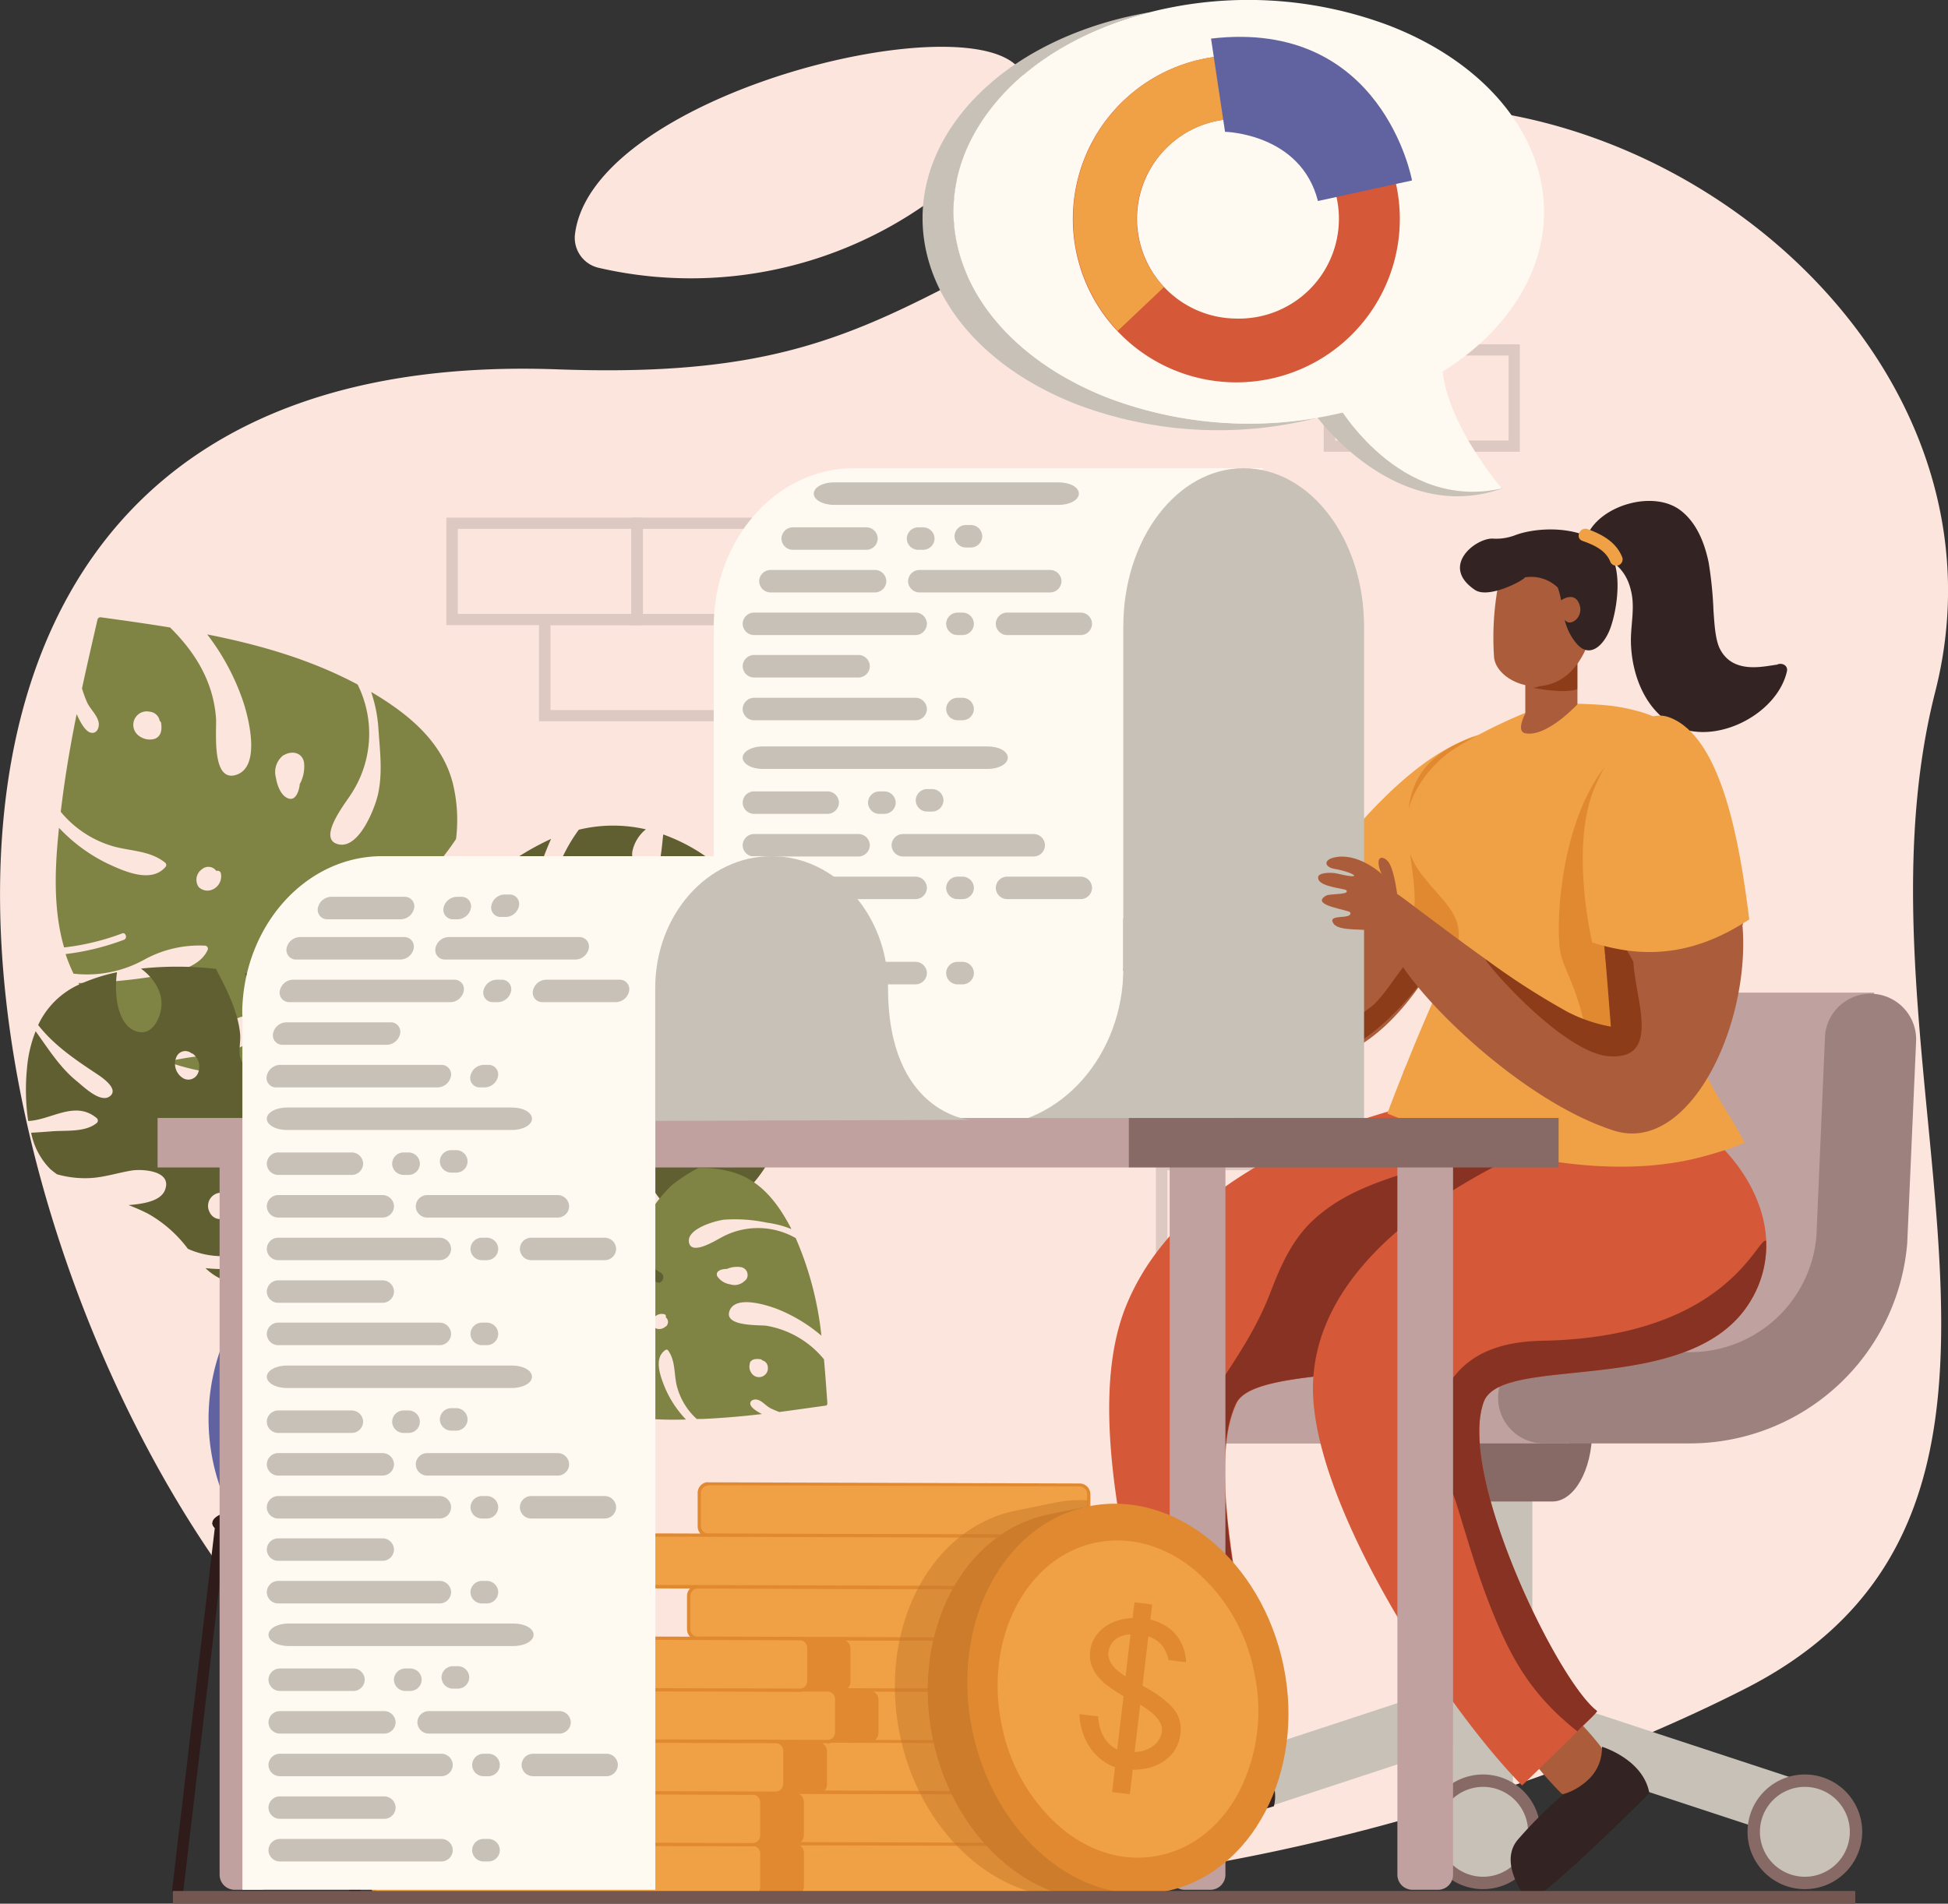 <svg id="Layer_1" data-name="Layer 1" xmlns="http://www.w3.org/2000/svg" viewBox="0 0 303.37 296.53"><rect x="0" y="0" width="303.37" height="296.53" fill="#333333" stroke="none"/><defs><style>.cls-1{fill:#fce5dd;}.cls-2{fill:#dec9c2;}.cls-3{fill:#2e1b1a;}.cls-4{fill:#6163a0;}.cls-5{fill:#40456f;}.cls-6{fill:#7a5f5a;}.cls-7{fill:#fff;opacity:0.42;}.cls-8{fill:#605f31;}.cls-9{fill:#7f8444;}.cls-10{fill:#c7c1b7;}.cls-11{fill:#876a66;}.cls-12{fill:#bfa19f;}.cls-13{fill:#9d817e;}.cls-14{fill:#332322;}.cls-15{fill:#ab5c3b;}.cls-16{fill:#8c3c19;}.cls-17{fill:#d55838;}.cls-18{fill:#883223;}.cls-19{fill:#f0a145;}.cls-20{fill:#e18930;}.cls-21{fill:#fffaf1;}.cls-22{fill:#c0a19f;}.cls-23{opacity:0.5;}.cls-24{fill:#c4782a;}.cls-25{fill:#cc7c2b;}.cls-26{fill:#745751;}</style></defs><path class="cls-1" d="M2054.09,303.5c55.94,53.65,165.53,28.54,221.56,0s14.75-97,29.58-155.27c12.58-49.43-36.53-93.11-83.89-91.18-.84,0-1.68.08-2.52.14a68.55,68.55,0,0,0-22.19,5.42c-52.69,22.83-56.9,37.16-106,35.39C1963.9,93.44,1998.15,249.84,2054.09,303.5Z" transform="translate(-2003.85 -40.47)"/><path class="cls-1" d="M2093.4,76.9a4.79,4.79,0,0,0,3.66,5.28,63.72,63.72,0,0,0,61.25-18.91C2185.75,34.3,2096.85,50,2093.4,76.9Z" transform="translate(-2003.85 -40.47)"/><path class="cls-2" d="M2083.69,180.08h30.54v16.74h-30.54Zm28.79,1.75h-27v13.24h27Z" transform="translate(-2003.85 -40.47)"/><path class="cls-2" d="M2062.77,195.07h30.54V211.8h-30.54Zm28.79,1.75h-27v13.23h27Z" transform="translate(-2003.85 -40.47)"/><path class="cls-2" d="M2212.69,221h30.54v16.74h-30.54Zm28.79,1.75h-27V236h27Z" transform="translate(-2003.85 -40.47)"/><path class="cls-2" d="M2183.86,221h30.54v16.74h-30.54Zm28.79,1.75h-27V236h27Z" transform="translate(-2003.85 -40.47)"/><path class="cls-2" d="M2198.29,236h30.54v16.73h-30.54Zm28.79,1.75h-27V251h27Z" transform="translate(-2003.85 -40.47)"/><path class="cls-2" d="M2189.1,79.12h30.55V95.85H2189.1Zm28.79,1.75h-27V94.1h27Z" transform="translate(-2003.85 -40.47)"/><path class="cls-2" d="M2210,94.1h30.54v16.74H2210Zm28.79,1.75h-27v13.24h27Z" transform="translate(-2003.85 -40.47)"/><path class="cls-2" d="M2102.19,121.1h30.54v16.74h-30.54Zm28.79,1.75h-27v13.24h27Z" transform="translate(-2003.85 -40.47)"/><path class="cls-2" d="M2073.36,121.1h30.55v16.74h-30.55Zm28.79,1.75h-27v13.24h27Z" transform="translate(-2003.85 -40.47)"/><path class="cls-2" d="M2087.79,136.09h30.54v16.73h-30.54Zm28.79,1.75h-27v13.23h27Z" transform="translate(-2003.85 -40.47)"/><polygon class="cls-3" points="56.17 294.73 54.41 294.69 56.91 240.33 58.67 240.37 56.17 294.73"/><path class="cls-3" d="M2068.7,281.7c-7.46,0-31.78-.29-31.78-4s24.32-4,31.78-4,31.78.29,31.78,4S2076.16,281.7,2068.7,281.7Zm-29.59-4c2.59,1,13.22,2.26,29.59,2.26s27-1.23,29.59-2.26c-2.59-1-13.22-2.26-29.59-2.26S2041.7,276.65,2039.11,277.68Z" transform="translate(-2003.85 -40.47)"/><path class="cls-4" d="M2038.68,249.37a32.35,32.35,0,1,0,60,0Z" transform="translate(-2003.85 -40.47)"/><path class="cls-5" d="M2098.72,249.36c0,2.63-13.44,4.76-30,4.76s-30-2.13-30-4.76,13.44-4.75,30-4.75S2098.72,246.74,2098.72,249.36Z" transform="translate(-2003.85 -40.47)"/><path class="cls-6" d="M2095.77,249.36c0,1.94-12.12,3.52-27.07,3.52s-27.07-1.58-27.07-3.52,12.12-3.51,27.07-3.51S2095.77,247.42,2095.77,249.36Z" transform="translate(-2003.85 -40.47)"/><path class="cls-7" d="M2095.78,260.28c-.07-2.42-3.84-2.43-3.77,0,.17,5.75-.57,11.49-4.73,15.81-1.68,1.74,1,4.41,2.67,2.66C2094.78,273.72,2096,267,2095.78,260.28Z" transform="translate(-2003.85 -40.47)"/><path class="cls-3" d="M2068.7,281.7c-7.46,0-31.78-.29-31.78-4h1.76a.46.46,0,0,0-.1-.3c1.06,1.07,12.12,2.56,30.12,2.56s29.06-1.49,30.12-2.56a.48.48,0,0,0-.09.3h1.75C2100.48,281.41,2076.16,281.7,2068.7,281.7Z" transform="translate(-2003.85 -40.47)"/><polygon class="cls-3" points="28.53 294.7 26.78 294.58 33.49 237.68 35.25 237.79 28.53 294.7"/><polygon class="cls-3" points="99.61 294.7 93.99 238.02 95.75 237.89 101.37 294.57 99.61 294.7"/><rect class="cls-3" x="2072.79" y="280.81" width="1.76" height="54.35" transform="translate(-2009.71 1.92) rotate(-1.17)"/><path class="cls-4" d="M2095.76,249.37c0,1.43-6.5,2.65-15.87,3.2l-1.69.08c-.79,0-1.57.08-2.39.09l-1.64.07c-1.23,0-2.48,0-3.76,0-.57,0-1.13,0-1.69,0h0c-2.5,0-4.93-.05-7.23-.13-.58,0-1.16-.05-1.72-.06-10.54-.48-18.11-1.77-18.11-3.31s6.32-2.62,15.46-3.18l1.8-.1c2.73-.15,5.67-.23,8.74-.24h1.71c1.86,0,3.67,0,5.43.08.56,0,1.09,0,1.64.06l2.7.13c.56,0,1.12.07,1.67.08C2089.67,246.8,2095.76,248,2095.76,249.37Z" transform="translate(-2003.85 -40.47)"/><path class="cls-8" d="M2087.26,218.8c-3,5.79,2.67,11.42,8.09,13.09a25.2,25.2,0,0,0,10.72.86c-1.54-2-3-4-4.43-6.12s-3.11-4.15-4.6-6.27c-1-1.45-2.15-3.3-1.74-5.15.23-1.09,1.1-2.62,2.36-2.71,2.82-.19,4.22,5.28,4.9,7.26a26.63,26.63,0,0,0,8.36,11.87,24.23,24.23,0,0,0,5.56-2.7,22.75,22.75,0,0,0,9.84-15.19c.19-1.2.36-2.79.46-4.63a29,29,0,0,1-9.24,2.95c-1.66.21-4.69.5-6.05-.71-1.59-1.41.63-3.14,2-3.35a22.27,22.27,0,0,1,5.09.3,16.78,16.78,0,0,0,7.86-1.23.5.5,0,0,1,.38,0c.12-6.29-.67-14.8-4.12-22.19a74,74,0,0,1-10.63,9.3c-1.63,1.28-3.52,3-5.62,3.34-.83.16-2.57.15-2.9-.89-.63-2,4.25-4.26,5.56-4.92,4.19-2.13,11.25-4,11.95-9.57a.44.44,0,0,1,.08-.2,25.93,25.93,0,0,0-8-8.49,28,28,0,0,0-6-3c-.26,2-.41,7-2.59,6.91-1.65-.1-2.42-3-2.22-4.26a6,6,0,0,1,2.1-3.45,22.7,22.7,0,0,0-10.44.06,25.56,25.56,0,0,0-3.4,6.35,24.19,24.19,0,0,0-1,7.74c0,1.12.12,3.61-1.09,4.29a1.82,1.82,0,0,1-2.19-.59c-1.74-2.23.13-7.08.84-9.36a52,52,0,0,1,2.52-7,41,41,0,0,0-14.12,10.69,29.86,29.86,0,0,0,1.39,4.33c.83,1.9,1.94,3.66,2.89,5.51a.44.44,0,0,1,.19.23,1.93,1.93,0,0,1,.11.34h0a.39.39,0,0,1,.05.2c.26,1.31-.09,2.92-1.83,2.31s-3-3.3-3.88-4.72a23.84,23.84,0,0,1-2.1-4.29c-4.56,6.14-7.61,12.72-8.51,17.34-.79,4-.41,8.57,1.93,11.89a10.67,10.67,0,0,0,4.39-3.06c.84-1.08,1.29-2.46,2.36-3.37s3-.64,3,1.1c0,2.1-2.11,4.34-3.47,5.72a15.9,15.9,0,0,1-3.1,2.56C2074.29,221,2081.44,220.08,2087.26,218.8Zm28.16-18.74a3.12,3.12,0,0,1,2.37-2.51c1-.18,1.4.78,1.39,1.62a5,5,0,0,1-.13,1.07.4.4,0,0,1,.06.36,3,3,0,0,1-1.11,1.79,2.39,2.39,0,0,1-.22.23.44.44,0,0,1-.67-.06,1,1,0,0,1-.24,0A2.33,2.33,0,0,1,2115.42,200.06Zm-34,1.15a2.82,2.82,0,0,1,2.78-.26l0,0a.39.39,0,0,1,.28.29,2.8,2.8,0,0,1-.7,2.81,1.57,1.57,0,0,1-2.34-.2A1.9,1.9,0,0,1,2081.44,201.21Z" transform="translate(-2003.85 -40.47)"/><path class="cls-9" d="M2023.16,186.85a38.68,38.68,0,0,1-9.1,2.23l.06.17a24.86,24.86,0,0,0,1.18,2.88,18.37,18.37,0,0,0,11-2.17,17.73,17.73,0,0,1,9.48-2.19.48.48,0,0,1,.4.69c-1.34,2.91-5.75,3.65-8.53,4.13a80.4,80.4,0,0,1-11.59,1,28.26,28.26,0,0,0,8.46,9.44c.46.33.94.63,1.43.92,4.55.23,9.13-1.76,13-3.91,1.14-.63,4.24-2.56,4.63-.18.44,2.77-2.57,4.13-4.74,4.56-2,.4-4,.51-6,.84-1,.17-2,.36-3,.55,10.07,3.74,26.42,3.6,26.3-12.42,0-.08,15.24,9,15-8.53-.66.32-1.34.63-2,.92-1.7.71-5,2.29-6.82,1-2.21-1.6.35-4.72,1.84-5.71,2.1-1.39,4.19-2.21,6-4.05a40.84,40.84,0,0,0,4.71-5.86,24.14,24.14,0,0,0-.52-8.76c-1.69-6.47-6.93-10.71-12.44-14l-.26-.14a22,22,0,0,1,1.14,5.81c.23,3.39.68,6.85-.09,10.2-.52,2.24-2.92,8.28-6,7.74-3.65-.63.87-6.35,1.65-7.58a17.15,17.15,0,0,0,1.19-17.34c-7.31-3.9-15.28-6.19-23.42-7.8a36.06,36.06,0,0,1,5.71,10.79c.79,2.51,2.69,10.05-1.35,11.13-3.82,1-2.82-7.36-3-9-.45-5.62-3.23-10.14-7.14-14-3.59-.59-7.18-1.09-10.74-1.58a.48.48,0,0,0-.56.32c-.82,3.58-1.65,7.16-2.42,10.76.21.69.45,1.37.72,2,.45,1.11,1.55,2,1.85,3.17.19.75-.16,1.89-1.13,1.73s-1.76-1.84-2.15-2.63c0-.08-.08-.17-.13-.25-.91,4.52-1.7,9.07-2.28,13.66-.06.51-.13,1-.19,1.53a16.52,16.52,0,0,0,7.82,5.27c2.85.89,6.07.69,8.48,2.69a.46.46,0,0,1,0,.64c-2.23,2.6-6.51.63-9-.53a25.93,25.93,0,0,1-7.57-5.57c-.66,6.21-.93,12.68.79,18.63a37.94,37.94,0,0,0,9.13-2.22C2023.47,185.76,2023.71,186.64,2023.16,186.85Zm4.73-31.28a2.8,2.8,0,0,1-2.55-.6,2.1,2.1,0,0,1,1.84-3.64,1.74,1.74,0,0,1,1.55,1.45.37.37,0,0,1,.21.3C2029.09,154.05,2029,155.2,2027.89,155.57Zm20.19,38.51a1.3,1.3,0,0,1,2-.26,2.42,2.42,0,0,1,.6,1.64.39.39,0,0,1,.09.67,1.69,1.69,0,0,1-2.19-.11A1.54,1.54,0,0,1,2048.08,194.08Zm0-36c1.32-.76,2.93-.35,3.13,1.27a5.76,5.76,0,0,1-.7,3.3.66.66,0,0,1,0,.2c-.15.95-.67,2.54-1.94,1.91-1.07-.52-1.58-2.09-1.75-3.16A3.29,3.29,0,0,1,2048,158.1Zm-12.84,17.84a1.53,1.53,0,0,1,2.31.22.51.51,0,0,1,.7.39A2.24,2.24,0,0,1,2037,179a1.93,1.93,0,0,1-2.23-.39A2,2,0,0,1,2035.2,175.94Z" transform="translate(-2003.85 -40.47)"/><path class="cls-9" d="M2099.66,254.18a23.6,23.6,0,0,0-1.91,5.64l-.12,0c-.63-.26-1.24-.57-1.84-.89a11.22,11.22,0,0,1,2-6.85,10.8,10.8,0,0,0,1.91-5.89.31.31,0,0,0-.44-.28c-2,.69-2.69,3.44-3.14,5.18a48.62,48.62,0,0,0-1.26,7.28,18.58,18.58,0,0,1-5.84-5.83c-.2-.31-.37-.63-.54-.95.06-2.89,1.6-5.69,3.22-8.05.47-.69,1.9-2.55.34-2.92-1.81-.42-2.86,1.42-3.25,2.77s-.53,2.53-.85,3.77c-.16.64-.33,1.27-.5,1.9-2-6.56-1.12-16.89,9.49-16,.05,0-5.21-10.09,6.37-9-.25.4-.49.82-.71,1.24-.55,1-1.76,3.07-1,4.26,1,1.48,3.14,0,3.87-.88a21.54,21.54,0,0,1,3-3.59,27.36,27.36,0,0,1,4.11-2.68,16.65,16.65,0,0,1,5.78.77c4.2,1.39,6.76,4.92,8.67,8.57,0,.06.05.12.08.17a15.3,15.3,0,0,0-3.8-1,23.94,23.94,0,0,0-6.75-.46c-1.51.21-5.63,1.43-5.42,3.4.24,2.34,4.25-.23,5.1-.66a11.84,11.84,0,0,1,11.54.12,51.5,51.5,0,0,1,4,15.2,24.57,24.57,0,0,0-6.87-4.15c-1.63-.62-6.53-2.21-7.44.29s4.74,2.15,5.79,2.32a14.79,14.79,0,0,1,8.92,5.22c.21,2.3.37,4.6.53,6.87a.32.32,0,0,1-.24.34c-2.42.34-4.83.68-7.25,1-.44-.17-.88-.35-1.31-.56-.71-.34-1.27-1.09-2-1.33-.49-.16-1.26,0-1.2.62s1.13,1.22,1.64,1.5l.16.09c-3,.35-6.09.62-9.15.76l-1,0a10.44,10.44,0,0,1-3.11-5.21c-.45-1.85-.17-3.88-1.37-5.5a.32.32,0,0,0-.43,0c-1.82,1.28-.73,4.09-.08,5.73a16.56,16.56,0,0,0,3.32,5.07c-4.14.11-8.44-.05-12.3-1.44a23.32,23.32,0,0,1,1.91-5.66C2100.4,254,2099.82,253.84,2099.66,254.18Zm21-1.41a1.71,1.71,0,0,0,.27,1.64,1.39,1.39,0,0,0,2.5-1,1.15,1.15,0,0,0-.89-1.05.22.22,0,0,0-.18-.15C2121.67,252.09,2120.9,252.11,2120.61,252.77Zm-24.53-14.71a.81.81,0,0,0,.27-1.28,1.7,1.7,0,0,0-1.06-.47.27.27,0,0,0-.44-.09,1,1,0,0,0,0,1.4A1.07,1.07,0,0,0,2096.08,238.06Zm23.82,1.84a1.23,1.23,0,0,0-.69-2.05,4,4,0,0,0-2.22.28.28.28,0,0,0-.13,0c-.63,0-1.71.29-1.36,1.13a2.92,2.92,0,0,0,2,1.26A2.23,2.23,0,0,0,2119.9,239.9Zm-12.43,7.22a.93.93,0,0,0,0-1.47.32.32,0,0,0-.22-.47,1.52,1.52,0,0,0-1.68.66,1.18,1.18,0,0,0,.15,1.43A1.41,1.41,0,0,0,2107.47,247.12Z" transform="translate(-2003.85 -40.47)"/><path class="cls-8" d="M2011.66,222.55c.35.3.7.57,1.06.83a16,16,0,0,0,5.35.58c2.16-.15,4.19-.82,6.31-1.17,1.59-.25,6.3,0,5.18,3-.67,1.86-3.66,2.22-5.69,2.39a30.12,30.12,0,0,1,3.07,1.36,20,20,0,0,1,6.17,5.45,13,13,0,0,0,5,1.14c1.49,0,2.33-.75,3.64-1.25,1.06-.41,2.58-.32,2,1.35s-3,1.85-4.5,1.9a24.08,24.08,0,0,1-3.39-.13,8.29,8.29,0,0,0,4.46,2.3c4.84.68,8.56-3.39,8.37-8.36,5,3.86,11.39,2.48,15.49-1.77a8.35,8.35,0,0,0,2.56-6.84c-2.7,2.89-7.49,6.78-9.61,3.42-1-1.62,1.09-2.91,2.15-3.52,2.28-1.3,4.74-1.9,6.84-3.38a63.14,63.14,0,0,0-2.57-8.78,37.59,37.59,0,0,0-4.21-8.17,55.21,55.21,0,0,1-1.76,12.55c-.36,1.28-1.36,4.35-3.07,2.74-2.49-2.34.06-6.54,1-8.77a20.1,20.1,0,0,0,1-10,22.45,22.45,0,0,0-3.18-2.73,29.92,29.92,0,0,0-11.36-4.65c.46,1.17.86,2.36,1.24,3.47.92,2.67,2.24,6.24,1.7,9.07-.3,1.55-2.32,3.14-3.4,1.22-.68-1.22-.14-2.93-.26-4.22-.31-3.5-2.09-7-3.67-10a.47.47,0,0,1-.06-.19c-.59-.06-1.19-.13-1.78-.17a53.41,53.41,0,0,0-9.94.12c1.84,1.34,3.36,3.46,3.19,5.83-.15,2.05-1.54,4.63-3.74,4-3.14-.84-3.66-5.87-3.18-9.26a28.08,28.08,0,0,0-6.28,2.09,12.94,12.94,0,0,0-6,6.13c2.56,3.25,5.83,5.42,9.17,7.64.82.54,3.46,2.34,2,3.46s-4.1-1.5-5.15-2.35c-2.63-2.13-4.41-5-6.41-7.78a20,20,0,0,0-1.35,5.83,33.56,33.56,0,0,0,.19,8.15c3.6-.15,7.3-3.28,10.68-.44a.5.5,0,0,1,0,.75c-1.8,1.49-4.85,1.12-7,1.3-1.07.09-2.14.16-3.22.22A11.06,11.06,0,0,0,2011.66,222.55Zm32.79-5.87a4,4,0,0,1,.82-3.27,1.28,1.28,0,0,1,1.26-.44c.63.18,1,.89,1.17,1.49a.42.42,0,0,1,0,.22,4.38,4.38,0,0,1,.4,2.45c-.11.87-.57,2-1.52,2.05C2045.48,219.22,2044.63,217.68,2044.45,216.68Zm-12.24-8.37a2.62,2.62,0,0,1-.88-3.21,1.5,1.5,0,0,1,2.36-.55.4.4,0,0,1,.26.11,2.54,2.54,0,0,1,.72,3A1.62,1.62,0,0,1,2032.21,208.31Zm7.39,18.39a.45.45,0,0,1,0,.68,2.46,2.46,0,0,1-.31,2.54,1.76,1.76,0,0,1-2.75-.56A2.06,2.06,0,0,1,2039.6,226.7Z" transform="translate(-2003.85 -40.47)"/><path class="cls-8" d="M2061.47,252.74c-.58,0-1.16-.05-1.72-.06a51.11,51.11,0,0,0-2-5.14c-.2-.45-.41-.9-.64-1.35a62.74,62.74,0,0,0-17.64-21.81c-.84-.67.35-1.85,1.19-1.19a64.07,64.07,0,0,1,18,22.27c.09.21.19.42.27.63A51.59,51.59,0,0,1,2061.47,252.74Z" transform="translate(-2003.85 -40.47)"/><path class="cls-8" d="M2070.41,252.85c-.57,0-1.13,0-1.69,0-.31-2.35-.68-4.69-1.08-7-.69-4-1.51-8.08-2.39-12.09-1.9-8.45-4.13-16.82-6.38-25.19-2.2-8.18-4.56-16.33-9.61-23.27-.64-.87.82-1.7,1.44-.84,4.86,6.66,7.28,14.42,9.42,22.29,2.54,9.34,5,18.71,7.09,28.15.79,3.64,1.52,7.29,2.14,10.95C2069.75,248.18,2070.1,250.52,2070.41,252.85Z" transform="translate(-2003.85 -40.47)"/><path class="cls-8" d="M2090.41,214.39a95.83,95.83,0,0,0-5.46,13.78c-.23.68-.42,1.35-.61,2h0a129.65,129.65,0,0,0-3.53,16c-.36,2.11-.65,4.24-.9,6.37l-1.69.08c.27-2.19.56-4.36.92-6.53a136.62,136.62,0,0,1,3-14.33c.24-.87.48-1.75.76-2.62a102.25,102.25,0,0,1,6.06-15.64C2089.43,212.55,2090.88,213.4,2090.41,214.39Z" transform="translate(-2003.85 -40.47)"/><path class="cls-8" d="M2106,240.13c-4.34-2.88-8.66-5.82-13-8.65-2.45-1.57-4.86-2.75-7.78-1.67a5.62,5.62,0,0,0-.82.39,9,9,0,0,0-2.19,1.59,13.66,13.66,0,0,0-2.18,2.76,29.39,29.39,0,0,0-3.55,11.44c-.31,2.24-.49,4.52-.61,6.75l-1.64.07c.14-2.25.3-4.58.61-6.88.72-5.69,2.23-11.18,5.88-14.93a12.11,12.11,0,0,1,2.25-1.83,9.4,9.4,0,0,1,2-1,7.92,7.92,0,0,1,5.57.08c2.53,1,4.89,2.94,7.14,4.44l9.11,6.06C2107.64,239.31,2106.83,240.71,2106,240.13Z" transform="translate(-2003.85 -40.47)"/><rect class="cls-10" x="2154.92" y="192.08" width="61.23" height="22.53" transform="translate(2367.22 366.22) rotate(180)"/><path class="cls-10" d="M2232.8,323.78h4a2.67,2.67,0,0,0,2.67-2.66V302.4h-9.36v18.72A2.67,2.67,0,0,0,2232.8,323.78Z" transform="translate(-2003.85 -40.47)"/><path class="cls-10" d="M2179.6,329.08a9.07,9.07,0,0,1,5.78-11.45l42.37-13.94V278.5h14.12v25.39l41.78,13.74a9.08,9.08,0,0,1,5.79,11.45L2234.52,311h0Z" transform="translate(-2003.85 -40.47)"/><path class="cls-10" d="M2226.54,305.24h15.95V274.76a4.56,4.56,0,0,0-4.56-4.56h-6.83a4.56,4.56,0,0,0-4.56,4.56Z" transform="translate(-2003.85 -40.47)"/><path class="cls-11" d="M2276,325.8a8.93,8.93,0,1,1,8.93,8.93A8.93,8.93,0,0,1,2276,325.8Z" transform="translate(-2003.85 -40.47)"/><path class="cls-10" d="M2277.93,325.8a7,7,0,1,1,7,7A7,7,0,0,1,2277.93,325.8Z" transform="translate(-2003.85 -40.47)"/><path class="cls-11" d="M2225.88,325.8a8.93,8.93,0,1,1,8.93,8.93A8.93,8.93,0,0,1,2225.88,325.8Z" transform="translate(-2003.85 -40.47)"/><path class="cls-10" d="M2227.82,325.8a7,7,0,1,1,7,7A7,7,0,0,1,2227.82,325.8Z" transform="translate(-2003.85 -40.47)"/><circle class="cls-11" cx="179.35" cy="285.33" r="8.93"/><path class="cls-10" d="M2176.22,325.8a7,7,0,1,1,7,7A7,7,0,0,1,2176.22,325.8Z" transform="translate(-2003.85 -40.47)"/><path class="cls-12" d="M2177.71,258.2a7.1,7.1,0,0,0,7.11,7.1H2244s1.63-.5,4.25-1.33c10.69-3.4,38-12.29,39.81-15.14,2.27-3.56,7.67-53.75,7.67-53.75h-59.22a7.12,7.12,0,0,0-7.65,6.53L2227.51,233a19.75,19.75,0,0,1-19.58,18.09h-23.11A7.11,7.11,0,0,0,2177.71,258.2Z" transform="translate(-2003.85 -40.47)"/><path class="cls-11" d="M2222.26,274.35h23.34c3.42,0,6.2-4.92,6.2-11h-35.74C2216.06,269.43,2218.84,274.35,2222.26,274.35Z" transform="translate(-2003.85 -40.47)"/><path class="cls-12" d="M2177.71,258.2a7.1,7.1,0,0,0,7.11,7.1h63.46V251.09h-63.46A7.11,7.11,0,0,0,2177.71,258.2Z" transform="translate(-2003.85 -40.47)"/><path class="cls-13" d="M2244,265.3h23.12a34,34,0,0,0,33.75-31.18l1.38-31.39a7.11,7.11,0,0,0-14.17-1.12L2286.73,233a19.75,19.75,0,0,1-19.58,18.09H2244a7.11,7.11,0,0,0,0,14.21Z" transform="translate(-2003.85 -40.47)"/><path class="cls-14" d="M2280.59,144c-2.09.26-6.86,1.53-8.89-2.46-.76-1.5-.86-4.12-1-5.89a61.31,61.31,0,0,0-.75-7.54c-.63-3.06-1.9-6.34-4.53-8.25-4.16-3-12.06-.75-14.28,3.76a.88.88,0,0,0,.22,1.12.71.71,0,0,0,.13.24c2.53,3,5.48,3.07,6.45,7.9.5,2.49-.15,5.1-.1,7.61.1,4.59,1.84,9.68,5.78,12.4,6.31,4.36,16.94-.8,18.52-7.87C2282.33,144.08,2281.3,143.64,2280.59,144Z" transform="translate(-2003.85 -40.47)"/><path class="cls-15" d="M2231.11,182.37a51,51,0,0,1-4.65,9.31c-4.45,7.17-12,15.63-22.37,14.18-6.49-.76-27.1-15.2-32.17-19.07-1.22-.92,7.21-3.36,7.21-3.36.56.2,21.75,8.78,26.66,7.2.4-.13,11.27-20.91,12.17-21.79C2226.7,160.48,2232.11,178.76,2231.11,182.37Z" transform="translate(-2003.85 -40.47)"/><path class="cls-16" d="M2226.17,187.32c-3.08,1.53-6.11,7.92-8.83,10-4.36,3.35-7.94,4.61-13.47,3.53a48.63,48.63,0,0,1-12.14-4c-3.9-1.89-7.37-4.52-11.42-6.08a1,1,0,0,0-1.17.31,1.2,1.2,0,0,0-.53.31c5.06,3.86,19,13.72,25.48,14.48,10.36,1.45,19.78-9.75,24.23-16.92C2228.26,188.36,2226.78,187,2226.17,187.32Z" transform="translate(-2003.85 -40.47)"/><path class="cls-15" d="M2187,307.78c.42-1.15,8.53-2.3,8.76-1.82.72,1.48,2.91,7.26,2.4,8.22s-8.35,2.86-9,1.41C2188.68,314.34,2186.59,308.88,2187,307.78Z" transform="translate(-2003.85 -40.47)"/><path class="cls-14" d="M2198.17,312.25s5.33,4.6,4.07,9.57c0,0-18.62,5.65-24.62,6.13,0,0-2.43-7.35,2.27-9.2a68.7,68.7,0,0,1,9.65-2.89S2195.88,317.23,2198.17,312.25Z" transform="translate(-2003.85 -40.47)"/><path class="cls-17" d="M2249.79,242.72c-6.66,9.42-24.41,10.48-37.69,11.79-8,.8-14.31,1.69-15.67,4.56-5.32,11.22,2.79,37.6,2.85,49.05-.67,1.62-2.85,2.25-5.25,2.43a35.87,35.87,0,0,1-8.38-.61c-6-23.87-13-50.06-6.38-66.18,11.13-27.09,52.38-32.77,52.38-32.77C2240,204.06,2261.45,226.19,2249.79,242.72Z" transform="translate(-2003.85 -40.47)"/><path class="cls-15" d="M2241.93,313.37c-.09-1.28,6.42-6.05,6.82-5.7,1.21,1.08,5.42,5.57,5.37,6.72s-6,6.49-7.14,5.4C2246,318.84,2242,314.6,2241.93,313.37Z" transform="translate(-2003.85 -40.47)"/><path class="cls-18" d="M2236,218.21a.76.76,0,0,0-1.1.56,1.53,1.53,0,0,0-.26.08c-8.73,4.38-19.48,4.84-26.87,12.25-2.93,3-4.58,6.79-6.08,10.71-2.32,6-5.54,10.55-9,15.83-6.12,9.43-5.13,19.37-4.07,30.68a78.27,78.27,0,0,0,3.32,16.79,40.81,40.81,0,0,0,2,5.44c2.4-.18,4.58-.81,5.25-2.43-.06-11.45-8.17-37.83-2.85-49.05,1.36-2.87,7.71-3.76,15.67-4.56a130.86,130.86,0,0,1,11-9.18c5-3.7,10.43-6.54,15.29-10.38C2245.45,229.31,2243.08,221.88,2236,218.21Z" transform="translate(-2003.85 -40.47)"/><path class="cls-14" d="M2253.34,312.55s6.45,1.95,7.37,7.24c0,0-13.74,13.81-18.72,17,0,0-5.06-5.88-1.76-9.77a68.59,68.59,0,0,1,7.15-7.11S2253.38,318.32,2253.34,312.55Z" transform="translate(-2003.85 -40.47)"/><path class="cls-17" d="M2276.5,243.06c-9.09,15.34-38.71,8.14-41.57,15.75-4.18,11.17,11.38,43.44,17.64,48.18-.19.53-11.68,11.59-11.68,11.59-12.26-12.43-33.09-44.4-32.56-62.54.83-28.13,47-41.66,47-41.66,6.21-6,23,5.74,23.58,19.37A16.65,16.65,0,0,1,2276.5,243.06Z" transform="translate(-2003.85 -40.47)"/><path class="cls-18" d="M2278.9,233.75c-1.31-.84-5.86,15-34.77,15.56-7.89.14-14.24,2.74-16.67,11.43-1.46,5.12,1.68,9,3.25,14.08s3,10.05,4.88,14.95c3.43,8.93,6.63,14.6,13.93,20.4.32-.54,2.86-2.65,3.05-3.18-6.26-4.74-21.82-37-17.64-48.18,2.86-7.61,32.48-.41,41.57-15.75A16.65,16.65,0,0,0,2278.9,233.75Z" transform="translate(-2003.85 -40.47)"/><path class="cls-19" d="M2235.81,189.65a30,30,0,0,1-11.79-1.3,17.45,17.45,0,0,1-2-.74l-.2-.09a32.22,32.22,0,0,1-5.27-3.39,62.35,62.35,0,0,1-7.47-6.55c.58-2,8.46-12.18,16.05-17.83a34,34,0,0,1,7-4.1,14.17,14.17,0,0,1,3.31-1,6.57,6.57,0,0,1,2.88.11,4.41,4.41,0,0,1,1.14.54,4.15,4.15,0,0,1,.87.77C2246,162.67,2240.41,178.42,2235.81,189.65Z" transform="translate(-2003.85 -40.47)"/><path class="cls-20" d="M2238.16,155.16c.12-.12,2.43-.39,2.43-.53a21.08,21.08,0,0,0-5.14,0c-23.39,6.26-4.36,27.12-14.61,32.43,5.55,3.2,15,2.56,15,2.56,3.43-3.28-3.5-10.35-1.58-13.53C2238.18,169.6,2236.81,162.64,2238.16,155.16Z" transform="translate(-2003.85 -40.47)"/><path class="cls-19" d="M2275.55,218.46l-.44.18c-.68.3-1.37.58-2.05.82l-.16,0c-.66.24-1.32.44-2,.64-.46.14-.92.28-1.4.4-.28.08-.54.16-.82.22-.45.12-.91.24-1.39.34-21.24,4.72-46.09-6.75-47.37-7.14l0,0a.06.06,0,0,1,0,0c0-.12.18-.48.38-1.06a2.67,2.67,0,0,1,.14-.36c.08-.2.16-.44.26-.68.3-.81.7-1.83,1.17-3l.52-1.34c0-.1.08-.2.12-.32L2223,206c1.06-2.66,2.35-5.74,3.75-8.93.41-1,.83-1.92,1.27-2.87.92-2,.4-.59,1.36-2.48.12-.24.24-.48.34-.72a5,5,0,0,0,.3-.68c1.79-4.26,1-6.59-.76-8.86-1-1.3-2.27-2.58-3.53-4.19a12.2,12.2,0,0,1-3-7.27c-.18-4.31,2.77-9.81,7.8-13,1.67-1.05,3.42-2,5.08-2.85a83.88,83.88,0,0,1,9.08-3.92,58.1,58.1,0,0,1,8.83.06h0a29,29,0,0,1,6.1,1.15c13.93,4.39,8.69,18.62,6.28,30.61-.28,1.38-.52,2.71-.68,4-.08.66-.14,1.31-.16,2-.06,1.65,2.09,14.47,2.09,14.47s.68,1.75.88,2.19c.42,1,.85,1.89,1.31,2.79.28.54.56,1.08.84,1.59l.42.78c.22.4.46.8.68,1.2.53,1,1.07,1.85,1.59,2.73.2.35.42.71.62,1C2274.3,216.17,2275,217.38,2275.55,218.46Z" transform="translate(-2003.85 -40.47)"/><path class="cls-20" d="M2247,189.45c1.25,4.24,3.83,6,6.15,26.15,0-.65,12-28.86,12.08-29.52.16-1.3.41-2.63.68-4a21.2,21.2,0,0,0-4.4-5.56c-5.78-5.46,0-22,0-22C2247,158.58,2245.69,185,2247,189.45Z" transform="translate(-2003.85 -40.47)"/><path class="cls-15" d="M2241.39,146v5.62s-1.51,2.77,0,3.07c3.32.67,8.12-4.51,8.12-4.51v-7.54Z" transform="translate(-2003.85 -40.47)"/><path class="cls-16" d="M2249.48,147.81v-4.29s-4.46,3.86-6.9,4.09C2242.58,147.61,2247.56,148.6,2249.48,147.81Z" transform="translate(-2003.85 -40.47)"/><path class="cls-15" d="M2237.37,130.63a44.45,44.45,0,0,0-.84,12.26c.44,4,8.82,7.42,13.29.51s.79-14.9.79-14.9Z" transform="translate(-2003.85 -40.47)"/><path class="cls-14" d="M2236.38,124.37a8.25,8.25,0,0,0,3.47-.55c3.42-1.29,11-1.71,14.54,2.64,2.13,2.59,1.41,8.57.27,11.79-.89,2.53-3.15,5-5.3,2.44-1.64-1.94-2-4-2.36-6.45a11,11,0,0,0-.56-2.26,6,6,0,0,0-5.1-1.58c-.33.55-5.7,3.38-7.8,1.95C2228,128.61,2233.78,124.19,2236.38,124.37Z" transform="translate(-2003.85 -40.47)"/><path class="cls-15" d="M2246.67,134.17s2.07-1.67,3,.1-.51,3.28-1.49,3.16S2246.32,135.09,2246.67,134.17Z" transform="translate(-2003.85 -40.47)"/><path class="cls-21" d="M2115,138.09c0-13.64,9.77-24.69,21.81-24.69h63.8l-21.81,24.69v52h0c0,.38,0,.75,0,1.13,0,13.63-9.77,24.68-21.81,24.68-10.82,0-19.79-8.91-21.51-20.6L2115,197.12Z" transform="translate(-2003.85 -40.47)"/><path class="cls-10" d="M2197.52,113.4c10.36,0,18.76,11,18.76,24.69,0,23.46,0,77,0,77l-37.49-.85V138.09C2178.76,124.45,2187.16,113.4,2197.52,113.4Z" transform="translate(-2003.85 -40.47)"/><path class="cls-15" d="M2275.21,184.57c.9-.53-2.65-29.19-10.69-31.73-5-1.59-9.13,6.88-10.67,10.75-3.38,8.52,1.9,36.77.87,36.79a24.11,24.11,0,0,1-6.69-2.26,115.56,115.56,0,0,1-12.79-8.23c-7-5-13.38-10-13.82-10.17,0,0-1.93,6.14-2.07,6.69,0,0,1.14,2,3.21,5,5.22,7.59,19.73,21,32.52,25.13C2266.92,220.44,2276.51,200.07,2275.21,184.57Z" transform="translate(-2003.85 -40.47)"/><path class="cls-16" d="M2254.47,205c8.18.54,4-8.94,3.76-14.73-2.28-3.88-4-8.18-5-8.13.5,5.63,1.49,18.26,1.49,18.26a24.11,24.11,0,0,1-6.69-2.26,115.56,115.56,0,0,1-12.79-8.23C2234.84,190.1,2247.15,204.49,2254.47,205Z" transform="translate(-2003.85 -40.47)"/><path class="cls-15" d="M2220.86,178.45c-2-2.48-5.88-5.24-9.3-4.4-1.65.41-1.41,1.49.12,1.76,3,.52,4.82,1.79.47.74-.88-.21-2.79-.21-3,.45-.33,1.39,2.89,1.73,4.28,2.07.94.83-2.45.56-3.05.9-2.7,1.54,3.6,2.2,3.75,2.63.39,1.22-3.79.1-2.58,1.77.91,1.25,5.1.67,6.32,1.16,1,.4,1.39,1.36,2.52.83C2223,185.19,2221.7,179.5,2220.86,178.45Z" transform="translate(-2003.85 -40.47)"/><path class="cls-15" d="M2221.43,179.72c-.17-1.21-.62-4.18-1.47-5.13-.47-.51-1.33-.88-1.42.12a3.81,3.81,0,0,0,.47,1.83c.23.49.34,1.07.6,1.53A7.2,7.2,0,0,0,2221.43,179.72Z" transform="translate(-2003.85 -40.47)"/><path class="cls-19" d="M2251.81,187.27c-.48-2.05-3.34-15.8.51-24.44,1.75-3.93,6.35-12.49,11.46-10.64,8.18,3,11,19.46,12.49,31.5C2268.85,188.53,2261.19,190.3,2251.81,187.27Z" transform="translate(-2003.85 -40.47)"/><path class="cls-15" d="M2226.91,236.16c-.58-.13-1.14-.5-1.71-.69a4.42,4.42,0,0,1-1.88-1c-.74-.86.22-1.29,1-1.27,1.44,0,4.22,2,5.35,2.77A8,8,0,0,1,2226.91,236.16Z" transform="translate(-2003.85 -40.47)"/><path class="cls-19" d="M2256.52,127.36c-.9-2.41-3.12-3.64-5.42-4.47-1.2-.43-2,1.38-.83,1.82,1.76.63,3.67,1.44,4.38,3.32A1,1,0,0,0,2256.52,127.36Z" transform="translate(-2003.85 -40.47)"/><path class="cls-10" d="M2121.31,193.8h25.09a1.78,1.78,0,0,0,1.8-1.76h0a1.78,1.78,0,0,0-1.8-1.75h-25.09a1.78,1.78,0,0,0-1.8,1.75h0A1.78,1.78,0,0,0,2121.31,193.8Z" transform="translate(-2003.85 -40.47)"/><path class="cls-10" d="M2153,193.8h.72a1.78,1.78,0,0,0,1.8-1.76h0a1.78,1.78,0,0,0-1.8-1.75H2153a1.78,1.78,0,0,0-1.8,1.75h0A1.78,1.78,0,0,0,2153,193.8Z" transform="translate(-2003.85 -40.47)"/><path class="cls-10" d="M2121.31,187.16h16.2a1.78,1.78,0,0,0,1.8-1.75h0a1.78,1.78,0,0,0-1.8-1.75h-16.2a1.77,1.77,0,0,0-1.8,1.75h0A1.78,1.78,0,0,0,2121.31,187.16Z" transform="translate(-2003.85 -40.47)"/><path class="cls-10" d="M2140.83,167.24h.71a1.77,1.77,0,0,0,1.8-1.75h0a1.78,1.78,0,0,0-1.8-1.75h-.71a1.78,1.78,0,0,0-1.8,1.75h0A1.77,1.77,0,0,0,2140.83,167.24Z" transform="translate(-2003.85 -40.47)"/><path class="cls-10" d="M2121.31,167.24h11.39a1.78,1.78,0,0,0,1.8-1.75h0a1.78,1.78,0,0,0-1.8-1.75h-11.39a1.77,1.77,0,0,0-1.8,1.75h0A1.77,1.77,0,0,0,2121.31,167.24Z" transform="translate(-2003.85 -40.47)"/><path class="cls-10" d="M2148.26,166.88h.72a1.78,1.78,0,0,0,1.8-1.75h0a1.78,1.78,0,0,0-1.8-1.75h-.72a1.78,1.78,0,0,0-1.8,1.75h0A1.77,1.77,0,0,0,2148.26,166.88Z" transform="translate(-2003.85 -40.47)"/><path class="cls-10" d="M2144.5,173.88h20.28a1.78,1.78,0,0,0,1.81-1.75h0a1.78,1.78,0,0,0-1.81-1.75H2144.5a1.78,1.78,0,0,0-1.8,1.75h0A1.78,1.78,0,0,0,2144.5,173.88Z" transform="translate(-2003.85 -40.47)"/><path class="cls-10" d="M2121.31,173.88h16.2a1.78,1.78,0,0,0,1.8-1.75h0a1.78,1.78,0,0,0-1.8-1.75h-16.2a1.78,1.78,0,0,0-1.8,1.75h0A1.77,1.77,0,0,0,2121.31,173.88Z" transform="translate(-2003.85 -40.47)"/><path class="cls-10" d="M2121.31,180.52h25.09a1.78,1.78,0,0,0,1.8-1.75h0a1.77,1.77,0,0,0-1.8-1.75h-25.09a1.77,1.77,0,0,0-1.8,1.75h0A1.78,1.78,0,0,0,2121.31,180.52Z" transform="translate(-2003.85 -40.47)"/><path class="cls-10" d="M2153,180.52h.72a1.78,1.78,0,0,0,1.8-1.75h0a1.78,1.78,0,0,0-1.8-1.75H2153a1.78,1.78,0,0,0-1.8,1.75h0A1.78,1.78,0,0,0,2153,180.52Z" transform="translate(-2003.85 -40.47)"/><path class="cls-10" d="M2160.73,180.52h11.39a1.78,1.78,0,0,0,1.8-1.75h0a1.77,1.77,0,0,0-1.8-1.75h-11.39a1.77,1.77,0,0,0-1.8,1.75h0A1.78,1.78,0,0,0,2160.73,180.52Z" transform="translate(-2003.85 -40.47)"/><path class="cls-10" d="M2122.62,160.24h35.07c1.72,0,3.11-.78,3.11-1.75h0c0-1-1.39-1.75-3.11-1.75h-35.07c-1.72,0-3.11.79-3.11,1.75h0C2119.51,159.46,2120.9,160.24,2122.62,160.24Z" transform="translate(-2003.85 -40.47)"/><path class="cls-10" d="M2121.31,152.66h25.09a1.77,1.77,0,0,0,1.8-1.75h0a1.78,1.78,0,0,0-1.8-1.75h-25.09a1.78,1.78,0,0,0-1.8,1.75h0A1.77,1.77,0,0,0,2121.31,152.66Z" transform="translate(-2003.85 -40.47)"/><path class="cls-10" d="M2153,152.66h.72a1.78,1.78,0,0,0,1.8-1.75h0a1.78,1.78,0,0,0-1.8-1.75H2153a1.78,1.78,0,0,0-1.8,1.75h0A1.78,1.78,0,0,0,2153,152.66Z" transform="translate(-2003.85 -40.47)"/><path class="cls-10" d="M2121.31,146h16.2a1.78,1.78,0,0,0,1.8-1.75h0a1.78,1.78,0,0,0-1.8-1.76h-16.2a1.78,1.78,0,0,0-1.8,1.76h0A1.78,1.78,0,0,0,2121.31,146Z" transform="translate(-2003.85 -40.47)"/><path class="cls-10" d="M2146.87,126.11h.72a1.78,1.78,0,0,0,1.8-1.75h0a1.78,1.78,0,0,0-1.8-1.75h-.72a1.78,1.78,0,0,0-1.8,1.75h0A1.77,1.77,0,0,0,2146.87,126.11Z" transform="translate(-2003.85 -40.47)"/><path class="cls-10" d="M2127.35,126.11h11.39a1.77,1.77,0,0,0,1.8-1.75h0a1.77,1.77,0,0,0-1.8-1.75h-11.39a1.78,1.78,0,0,0-1.8,1.75h0A1.78,1.78,0,0,0,2127.35,126.11Z" transform="translate(-2003.85 -40.47)"/><path class="cls-10" d="M2154.3,125.75h.72a1.78,1.78,0,0,0,1.8-1.75h0a1.78,1.78,0,0,0-1.8-1.75h-.72a1.78,1.78,0,0,0-1.8,1.75h0A1.78,1.78,0,0,0,2154.3,125.75Z" transform="translate(-2003.85 -40.47)"/><path class="cls-10" d="M2147.07,132.75h20.29a1.78,1.78,0,0,0,1.8-1.75h0a1.78,1.78,0,0,0-1.8-1.75h-20.29a1.78,1.78,0,0,0-1.8,1.75h0A1.78,1.78,0,0,0,2147.07,132.75Z" transform="translate(-2003.85 -40.47)"/><path class="cls-10" d="M2123.88,132.75h16.2a1.78,1.78,0,0,0,1.8-1.75h0a1.78,1.78,0,0,0-1.8-1.75h-16.2a1.78,1.78,0,0,0-1.8,1.75h0A1.78,1.78,0,0,0,2123.88,132.75Z" transform="translate(-2003.85 -40.47)"/><path class="cls-10" d="M2121.31,139.39h25.09a1.78,1.78,0,0,0,1.8-1.75h0a1.77,1.77,0,0,0-1.8-1.75h-25.09a1.77,1.77,0,0,0-1.8,1.75h0A1.78,1.78,0,0,0,2121.31,139.39Z" transform="translate(-2003.85 -40.47)"/><path class="cls-10" d="M2153,139.39h.72a1.78,1.78,0,0,0,1.8-1.75h0a1.78,1.78,0,0,0-1.8-1.75H2153a1.78,1.78,0,0,0-1.8,1.75h0A1.78,1.78,0,0,0,2153,139.39Z" transform="translate(-2003.85 -40.47)"/><path class="cls-10" d="M2160.73,139.39h11.39a1.78,1.78,0,0,0,1.8-1.75h0a1.77,1.77,0,0,0-1.8-1.75h-11.39a1.77,1.77,0,0,0-1.8,1.75h0A1.78,1.78,0,0,0,2160.73,139.39Z" transform="translate(-2003.85 -40.47)"/><path class="cls-10" d="M2133.69,119.11h35.07c1.72,0,3.11-.78,3.11-1.75h0c0-1-1.39-1.75-3.11-1.75h-35.07c-1.72,0-3.11.79-3.11,1.75h0C2130.58,118.33,2132,119.11,2133.69,119.11Z" transform="translate(-2003.85 -40.47)"/><path class="cls-22" d="M2227.81,334.83h-4a2.35,2.35,0,0,1-2.34-2.35V217.06h8.67V332.48A2.35,2.35,0,0,1,2227.81,334.83Z" transform="translate(-2003.85 -40.47)"/><path class="cls-22" d="M2192.36,334.83h-4a2.35,2.35,0,0,1-2.35-2.35V217.06h8.68V332.48A2.35,2.35,0,0,1,2192.36,334.83Z" transform="translate(-2003.85 -40.47)"/><path class="cls-11" d="M2079.84,334.83h-4a2.35,2.35,0,0,1-2.35-2.35V217.06h8.68V332.48A2.35,2.35,0,0,1,2079.84,334.83Z" transform="translate(-2003.85 -40.47)"/><path class="cls-22" d="M2044.4,334.83h-4a2.35,2.35,0,0,1-2.35-2.35V217.06h8.68V332.48A2.35,2.35,0,0,1,2044.4,334.83Z" transform="translate(-2003.85 -40.47)"/><rect class="cls-22" x="24.54" y="174.14" width="151.24" height="7.71"/><rect class="cls-11" x="175.77" y="174.14" width="66.96" height="7.71"/><path class="cls-19" d="M2116.56,334.11a1.44,1.44,0,0,0,1.42,1.44l10.24,0,47.56.15a1.43,1.43,0,0,0,1.43-1.43l0-5.17a1.44,1.44,0,0,0-1.43-1.44h-4.94l-42.5-.13-10.35,0a1.32,1.32,0,0,0-.53.1,1.42,1.42,0,0,0-.9,1.32Z" transform="translate(-2003.85 -40.47)"/><path class="cls-20" d="M2118,335.8a1.69,1.69,0,0,1-1.68-1.69l0-5.17a1.7,1.7,0,0,1,1.69-1.68l57.79.18a1.69,1.69,0,0,1,1.68,1.69l0,5.17a1.68,1.68,0,0,1-1.68,1.68Zm-.41-7.95a1.18,1.18,0,0,0-.74,1.09l0,5.17a1.2,1.2,0,0,0,1.17,1.19l57.8.17a1.17,1.17,0,0,0,1.17-1.17l0-5.17a1.17,1.17,0,0,0-1.17-1.18l-57.79-.18A1.32,1.32,0,0,0,2117.57,327.85Z" transform="translate(-2003.85 -40.47)"/><path class="cls-19" d="M2111.1,326.17a1.42,1.42,0,0,0,1.42,1.43l5,0,10.69,0,42.15.14a1.41,1.41,0,0,0,.54-.11,1.42,1.42,0,0,0,.89-1.32v-5.18a1.42,1.42,0,0,0-1.43-1.43l-38.39-.12-19.39-.05a1.42,1.42,0,0,0-1.44,1.42Z" transform="translate(-2003.85 -40.47)"/><path class="cls-20" d="M2112.52,327.86a1.69,1.69,0,0,1-1.68-1.69l0-5.17a1.66,1.66,0,0,1,.5-1.19,1.68,1.68,0,0,1,1.19-.49l57.78.18a1.67,1.67,0,0,1,1.68,1.68v5.18a1.67,1.67,0,0,1-1.05,1.55,1.5,1.5,0,0,1-.64.13Zm-.81-7.69a1.16,1.16,0,0,0-.34.83l0,5.17a1.17,1.17,0,0,0,1.17,1.18l57.8.18a1.12,1.12,0,0,0,.44-.09,1.16,1.16,0,0,0,.73-1.08l0-5.18a1.19,1.19,0,0,0-.34-.83,1.21,1.21,0,0,0-.84-.35l-57.79-.17h0A1.15,1.15,0,0,0,2111.71,320.17Z" transform="translate(-2003.85 -40.47)"/><path class="cls-19" d="M2114.92,318.14a1.44,1.44,0,0,0,1.43,1.44l15.6.05h0l42.18.12a1.44,1.44,0,0,0,1.44-1.42v-5.18a1.42,1.42,0,0,0-1-1.35,1.34,1.34,0,0,0-.46-.08l-34.15-.11-19.89-.06h-3.75a1.42,1.42,0,0,0-1.43,1.43Z" transform="translate(-2003.85 -40.47)"/><path class="cls-20" d="M2116.35,319.83a1.69,1.69,0,0,1-1.68-1.69V313a1.7,1.7,0,0,1,1.7-1.67l57.78.17a1.47,1.47,0,0,1,.54.1,1.66,1.66,0,0,1,1.14,1.59v5.18a1.7,1.7,0,0,1-1.69,1.67Zm-1.16-6.86v5.17a1.17,1.17,0,0,0,1.17,1.18l15.51.05,0-.05.11.05,42.12.13a1.18,1.18,0,0,0,1.18-1.17v-5.18a1.15,1.15,0,0,0-.79-1.11,1,1,0,0,0-.38-.07l-57.79-.18A1.2,1.2,0,0,0,2115.19,313Z" transform="translate(-2003.85 -40.47)"/><path class="cls-19" d="M2119.16,310.2a1.42,1.42,0,0,0,1,1.35,1.44,1.44,0,0,0,.46.08l19.32.06,34.72.11h3.76a1.42,1.42,0,0,0,1.43-1.42l0-5.18a1.43,1.43,0,0,0-1.43-1.43l-7.77,0-35-.11h0l-15,0a1.12,1.12,0,0,0-.32,0,1.43,1.43,0,0,0-1.12,1.38Z" transform="translate(-2003.85 -40.47)"/><path class="cls-20" d="M2120.58,311.88a1.61,1.61,0,0,1-.54-.09,1.68,1.68,0,0,1-1.14-1.59l0-5.18a1.68,1.68,0,0,1,1.31-1.63,1.58,1.58,0,0,1,.38,0l14.73,0h0l43.06.13a1.69,1.69,0,0,1,1.68,1.69l0,5.18a1.68,1.68,0,0,1-1.69,1.67Zm15-7.94-.05,0-14.87,0a.75.75,0,0,0-.26,0,1.16,1.16,0,0,0-.92,1.14l0,5.17a1.17,1.17,0,0,0,.8,1.11,1.1,1.1,0,0,0,.37.06l57.8.19a1.18,1.18,0,0,0,1.17-1.18l0-5.17a1.17,1.17,0,0,0-1.17-1.18l-42.75-.13Z" transform="translate(-2003.85 -40.47)"/><path class="cls-19" d="M2111.1,302.18a1.42,1.42,0,0,0,1.42,1.43l7.77,0,15.23,0,34.8.11a1.1,1.1,0,0,0,.31,0,1.44,1.44,0,0,0,1.12-1.38v-5.18a1.42,1.42,0,0,0-1.09-1.39,1.22,1.22,0,0,0-.34,0l-33-.1-24.82-.08a1.5,1.5,0,0,0-.37.05,1.42,1.42,0,0,0-1.07,1.38Z" transform="translate(-2003.85 -40.47)"/><path class="cls-20" d="M2112.52,303.87a1.69,1.69,0,0,1-1.68-1.69l0-5.17a1.68,1.68,0,0,1,1.26-1.63,1.88,1.88,0,0,1,.43-.05l57.78.18a1.18,1.18,0,0,1,.4.05,1.65,1.65,0,0,1,1.28,1.63v5.18a1.7,1.7,0,0,1-1.31,1.63,1.58,1.58,0,0,1-.38,0Zm-.28-8a1.18,1.18,0,0,0-.87,1.14l0,5.17a1.17,1.17,0,0,0,1.17,1.18l57.8.17.26,0a1.17,1.17,0,0,0,.91-1.13l0-5.18a1.17,1.17,0,0,0-.91-1.14.7.7,0,0,0-.27,0l-57.78-.17A1.48,1.48,0,0,0,2112.24,295.87Z" transform="translate(-2003.85 -40.47)"/><path class="cls-19" d="M2112.77,278.21a1.42,1.42,0,0,0,1.28,1.42h.15l27.94.09,22,.06h0l7.86,0a1.42,1.42,0,0,0,1.44-1.42l0-5.17a1.43,1.43,0,0,0-1.43-1.43l-4.1,0-30.09-.09-23.6-.08a1.5,1.5,0,0,0-1.44,1.43Z" transform="translate(-2003.85 -40.47)"/><path class="cls-20" d="M2172,280.07l-57.78-.18H2114a1.67,1.67,0,0,1-1.5-1.68V273a1.69,1.69,0,0,1,1.35-1.64,1.32,1.32,0,0,1,.34,0l57.79.18a1.69,1.69,0,0,1,1.68,1.69v5.17a1.69,1.69,0,0,1-1.68,1.68Zm-58-8.19A1.19,1.19,0,0,0,2113,273l0,5.18a1.19,1.19,0,0,0,1.07,1.17h.11l57.79.17h0a1.18,1.18,0,0,0,1.17-1.17v-5.18a1.15,1.15,0,0,0-.34-.82,1.13,1.13,0,0,0-.83-.35l-57.79-.18Z" transform="translate(-2003.85 -40.47)"/><path class="cls-19" d="M2111.1,294.24a1.42,1.42,0,0,0,1.08,1.39,1.27,1.27,0,0,0,.34,0l24.68.08,33.12.1a1.34,1.34,0,0,0,.35-.05,1.43,1.43,0,0,0,1.08-1.38v-5.17a1.42,1.42,0,0,0-1.43-1.43l-6.17,0-19.76-.06-31.85-.1a.78.78,0,0,0-.22,0,1.42,1.42,0,0,0-1.22,1.4Z" transform="translate(-2003.85 -40.47)"/><path class="cls-20" d="M2112.52,295.92a1.22,1.22,0,0,1-.4-.05,1.67,1.67,0,0,1-1.28-1.63l0-5.18a1.68,1.68,0,0,1,1.42-1.65,1.12,1.12,0,0,1,.27,0l57.78.18a1.68,1.68,0,0,1,1.2.5,1.61,1.61,0,0,1,.48,1.19v5.17a1.7,1.7,0,0,1-1.26,1.63,1.88,1.88,0,0,1-.43.05Zm-.16-8a1.18,1.18,0,0,0-1,1.15l0,5.18a1.17,1.17,0,0,0,.9,1.14.77.77,0,0,0,.27,0l57.8.17a1.29,1.29,0,0,0,.29,0,1.18,1.18,0,0,0,.88-1.14l0-5.17a1.17,1.17,0,0,0-.34-.83,1.19,1.19,0,0,0-.84-.35l-57.78-.18Z" transform="translate(-2003.85 -40.47)"/><path class="cls-19" d="M2104.73,286.21a1.41,1.41,0,0,0,1.42,1.43l6.18,0,32,.1,19.58.06.22,0a1.44,1.44,0,0,0,1.22-1.41v-5.18a1.42,1.42,0,0,0-1.27-1.42H2164l-21.82-.07-28.1-.08h0l-7.87,0a1.43,1.43,0,0,0-1.44,1.42Z" transform="translate(-2003.85 -40.47)"/><path class="cls-20" d="M2106.15,287.89a1.67,1.67,0,0,1-1.19-.5,1.64,1.64,0,0,1-.48-1.19V281a1.67,1.67,0,0,1,.5-1.19,1.7,1.7,0,0,1,1.19-.49l57.79.18h.18a1.67,1.67,0,0,1,1.5,1.68v5.18a1.69,1.69,0,0,1-1.43,1.65l-.27,0ZM2164,280l-57.79-.18a1.2,1.2,0,0,0-.83.34,1.14,1.14,0,0,0-.35.83l0,5.18a1.16,1.16,0,0,0,1.18,1.17l57.78.18h.18a1.21,1.21,0,0,0,1-1.16v-5.18a1.17,1.17,0,0,0-1.06-1.17H2164Z" transform="translate(-2003.85 -40.47)"/><path class="cls-20" d="M2111.11,321v5.17a1.42,1.42,0,0,0,1.42,1.43l5,0a1.42,1.42,0,0,0-.9,1.32l0,5.17a1.44,1.44,0,0,0,1.42,1.44l10.24,0a1.44,1.44,0,0,0,.76-1.26v-5.17a1.44,1.44,0,0,0-1.1-1.4.94.94,0,0,0,.28-.1l.19-.1a1.47,1.47,0,0,0,.62-1.17v-5.17a1.44,1.44,0,0,0-1-1.36h3.14a1.38,1.38,0,0,0,.78-.23l-19.39-.05A1.42,1.42,0,0,0,2111.11,321Z" transform="translate(-2003.85 -40.47)"/><path class="cls-20" d="M2136.78,295.86h0Z" transform="translate(-2003.85 -40.47)"/><path class="cls-20" d="M2111.09,302.18a1.43,1.43,0,0,0,1.43,1.43l7.77,0a1.43,1.43,0,0,0-1.12,1.38l0,5.18a1.46,1.46,0,0,0,1,1.36l-3.75,0a1.44,1.44,0,0,0-1.44,1.43l0,5.17a1.43,1.43,0,0,0,1.43,1.43l15.6.05h0a1.4,1.4,0,0,0,.63-1.18l0-5.18a1.43,1.43,0,0,0-1.35-1.42l7.94,0a1.51,1.51,0,0,0,.7-.17l.1-.08a1.42,1.42,0,0,0,.63-1.17l0-5.17a1.44,1.44,0,0,0-1.43-1.44h-4.08a1.34,1.34,0,0,0,.38-.14l.07,0h0a1.42,1.42,0,0,0,.7-1.22v-5.17a1.44,1.44,0,0,0-1.07-1.39h-23.53a1.4,1.4,0,0,0-.6,1.15Z" transform="translate(-2003.85 -40.47)"/><g class="cls-23"><path class="cls-24" d="M2144,310.7c2.67,13,11.72,22.72,22,24.86h0a20.52,20.52,0,0,0,8.37,0h0l2.44-.44a1.38,1.38,0,0,0,.4-1l0-5.18a1.44,1.44,0,0,0-1.43-1.43l-5,0a1.4,1.4,0,0,0,.89-1.31l0-5.18a1.44,1.44,0,0,0-.85-1.31h3.23a1.44,1.44,0,0,0,1.44-1.43v-5.17a1.42,1.42,0,0,0-1-1.35h3.77a1.44,1.44,0,0,0,1.43-1.43l0-5.17a1.43,1.43,0,0,0-1.43-1.43l-7.77,0a1.41,1.41,0,0,0,1.11-1.38l0-5.18a1.44,1.44,0,0,0-1.1-1.39,1.42,1.42,0,0,0,1.08-1.38l0-5.17a1.41,1.41,0,0,0-1.42-1.43l-6.2,0a1.43,1.43,0,0,0,1.24-1.41v-5.17a1.42,1.42,0,0,0-1.34-1.43l7.94,0a1.43,1.43,0,0,0,1.43-1.43v-4.2a20.69,20.69,0,0,0-5.19.38l-6.17,1.27C2148.67,278.59,2140.56,294.2,2144,310.7Z" transform="translate(-2003.85 -40.47)"/></g><path class="cls-25" d="M2185.24,334c9.84-5.43,15.21-18.76,12.34-32.72s-12.92-24-24-25.19l-.2-1-6.18,1.26c-13.38,2.75-21.49,18.36-18.1,34.86s17,27.64,30.38,24.89l6-1.07Z" transform="translate(-2003.85 -40.47)"/><path class="cls-20" d="M2203.75,300c3.39,16.5-4.91,32.3-18.3,35.05s-26.8-8.59-30.19-25.09,4.72-32.1,18.11-34.85S2200.36,283.51,2203.75,300Z" transform="translate(-2003.85 -40.47)"/><path class="cls-19" d="M2199.42,300.91c2.79,13.55-4,26.54-15,28.79s-22-7.05-24.8-20.6,3.88-26.37,14.88-28.63S2196.64,287.36,2199.42,300.91Z" transform="translate(-2003.85 -40.47)"/><path class="cls-20" d="M2168.75,325.52a28.85,28.85,0,0,1-9.41-16.37c-2.8-13.67,4-26.65,15.08-28.93,5.39-1.11,11,.43,15.77,4.34a29.5,29.5,0,0,1,7.11,35.1c-2.89,5.53-7.46,9.18-12.86,10.29a16.79,16.79,0,0,1-3.38.35A19.18,19.18,0,0,1,2168.75,325.52ZM2199.18,301a27.85,27.85,0,0,0-9.32-16c-4.65-3.82-10.1-5.32-15.34-4.24-10.84,2.22-17.43,14.93-14.68,28.32a28.3,28.3,0,0,0,9.23,16.09c4.62,3.86,10,5.4,15.27,4.32s9.69-4.63,12.51-10a27.85,27.85,0,0,0,2.33-18.46Z" transform="translate(-2003.85 -40.47)"/><path class="cls-20" d="M2183,292.73a8.93,8.93,0,0,1,2.1.83,6.71,6.71,0,0,1,1.73,1.36,6.5,6.5,0,0,1,1.2,1.93,7.34,7.34,0,0,1,.53,2.53l-2.73-.33a5.55,5.55,0,0,0-1.08-2.36,4.28,4.28,0,0,0-2.06-1.3l-.91,7.63,1.55.92a16.72,16.72,0,0,1,1.46,1,12.48,12.48,0,0,1,1.27,1.09,6.08,6.08,0,0,1,1,1.25,4.88,4.88,0,0,1,.57,1.47,5.14,5.14,0,0,1,.06,1.72,5.87,5.87,0,0,1-.9,2.63,6.17,6.17,0,0,1-1.75,1.74,7.39,7.39,0,0,1-2.29,1,10.7,10.7,0,0,1-2.49.29l-.45,3.81-2.77-.33.46-3.88a7.34,7.34,0,0,1-2.19-1.21,8.29,8.29,0,0,1-1.72-1.87,9.18,9.18,0,0,1-1.15-2.4,9.76,9.76,0,0,1-.48-2.78l2.9.35a9.2,9.2,0,0,0,.27,1.68,6.74,6.74,0,0,0,.6,1.48,5.21,5.21,0,0,0,.9,1.17,4.38,4.38,0,0,0,1.2.81l1-8.29c-.73-.43-1.43-.87-2.09-1.33a9.93,9.93,0,0,1-1.74-1.53,5.92,5.92,0,0,1-1.13-1.87,4.78,4.78,0,0,1-.23-2.33,4.83,4.83,0,0,1,.73-2.1,6,6,0,0,1,1.49-1.6,7.24,7.24,0,0,1,2-1,8.54,8.54,0,0,1,2.37-.41l.29-2.45,2.77.33Zm-6.52,5a2.47,2.47,0,0,0,.1,1.13,3.09,3.09,0,0,0,.52,1,5.31,5.31,0,0,0,.88.9,10.8,10.8,0,0,0,1.16.83l.77-6.53a3.9,3.9,0,0,0-2.4.82A2.74,2.74,0,0,0,2176.5,297.77Zm8.31,12.39a2.29,2.29,0,0,0-.18-1.16,4,4,0,0,0-.73-1.07,7.26,7.26,0,0,0-1.12-1c-.42-.31-.87-.61-1.34-.89l-.87,7.36a5.25,5.25,0,0,0,1.63-.27,4.48,4.48,0,0,0,1.3-.69,3.56,3.56,0,0,0,.89-1A3.51,3.51,0,0,0,2184.81,310.16Z" transform="translate(-2003.85 -40.47)"/><path class="cls-19" d="M2063.26,335.57l57.79.18a1.44,1.44,0,0,0,1.44-1.43v-5.17a1.43,1.43,0,0,0-1.42-1.44l-57.79-.17a1.43,1.43,0,0,0-1.44,1.42v5.18A1.41,1.41,0,0,0,2063.26,335.57Z" transform="translate(-2003.85 -40.47)"/><path class="cls-20" d="M2121.05,336l-57.79-.18a1.68,1.68,0,0,1-1.68-1.68l0-5.18a1.69,1.69,0,0,1,1.68-1.68h0l57.79.18a1.67,1.67,0,0,1,1.19.5,1.71,1.71,0,0,1,.49,1.19l0,5.17a1.66,1.66,0,0,1-.5,1.19,1.62,1.62,0,0,1-1.18.49Zm-58.94-7,0,5.18a1.18,1.18,0,0,0,1.17,1.18l57.79.17h0a1.19,1.19,0,0,0,.83-.34,1.16,1.16,0,0,0,.34-.83l0-5.17a1.16,1.16,0,0,0-.34-.83,1.14,1.14,0,0,0-.83-.35l-57.8-.18h0A1.18,1.18,0,0,0,2062.11,329Z" transform="translate(-2003.85 -40.47)"/><path class="cls-19" d="M2074.92,311.59l57.79.18a1.41,1.41,0,0,0,1.43-1.42l0-5.18a1.43,1.43,0,0,0-1.43-1.43l-57.79-.18a1.43,1.43,0,0,0-1.43,1.43l0,5.17A1.43,1.43,0,0,0,2074.92,311.59Z" transform="translate(-2003.85 -40.47)"/><path class="cls-20" d="M2132.71,312l-57.79-.18a1.69,1.69,0,0,1-1.68-1.69V305a1.72,1.72,0,0,1,.5-1.19,1.66,1.66,0,0,1,1.19-.49h0l57.79.18a1.65,1.65,0,0,1,1.19.49,1.66,1.66,0,0,1,.49,1.19v5.18a1.69,1.69,0,0,1-1.69,1.68Zm-58.6-7.87a1.16,1.16,0,0,0-.35.83v5.17a1.18,1.18,0,0,0,1.17,1.18l57.79.18h0a1.16,1.16,0,0,0,.83-.34,1.18,1.18,0,0,0,.35-.83v-5.18a1.17,1.17,0,0,0-.34-.83,1.21,1.21,0,0,0-.83-.35l-57.79-.17h0A1.16,1.16,0,0,0,2074.11,304.16Z" transform="translate(-2003.85 -40.47)"/><path class="cls-19" d="M2070.58,303.58l57.79.17a1.43,1.43,0,0,0,1.44-1.42v-5.17a1.43,1.43,0,0,0-1.42-1.44l-57.79-.18a1.44,1.44,0,0,0-1.44,1.43v5.17A1.42,1.42,0,0,0,2070.58,303.58Z" transform="translate(-2003.85 -40.47)"/><path class="cls-20" d="M2128.37,304l-57.79-.18a1.71,1.71,0,0,1-1.19-.49,1.69,1.69,0,0,1-.49-1.2l0-5.17a1.71,1.71,0,0,1,.49-1.19,1.66,1.66,0,0,1,1.19-.49h0l57.79.18a1.71,1.71,0,0,1,1.19.49,1.73,1.73,0,0,1,.49,1.2l0,5.17a1.68,1.68,0,0,1-1.68,1.68Zm-58.6-7.87a1.17,1.17,0,0,0-.34.83l0,5.17a1.2,1.2,0,0,0,.34.84,1.17,1.17,0,0,0,.83.34l57.79.18h0a1.19,1.19,0,0,0,.83-.34,1.17,1.17,0,0,0,.34-.83l0-5.17a1.2,1.2,0,0,0-.34-.84,1.17,1.17,0,0,0-.83-.34l-57.8-.18h0A1.17,1.17,0,0,0,2069.77,296.14Z" transform="translate(-2003.85 -40.47)"/><path class="cls-19" d="M2063.26,327.63l57.79.18a1.44,1.44,0,0,0,1.44-1.43v-5.17a1.42,1.42,0,0,0-1.42-1.44l-57.79-.18a1.44,1.44,0,0,0-1.44,1.43v5.17A1.43,1.43,0,0,0,2063.26,327.63Z" transform="translate(-2003.85 -40.47)"/><path class="cls-20" d="M2121.05,328.06l-57.79-.18a1.67,1.67,0,0,1-1.19-.5,1.65,1.65,0,0,1-.49-1.19l0-5.17a1.71,1.71,0,0,1,.49-1.19,1.69,1.69,0,0,1,1.2-.49l57.79.18a1.69,1.69,0,0,1,1.68,1.69l0,5.17a1.68,1.68,0,0,1-1.68,1.68Zm-58.6-7.87a1.17,1.17,0,0,0-.34.83l0,5.17a1.2,1.2,0,0,0,.34.84,1.17,1.17,0,0,0,.83.34l57.79.18h0a1.19,1.19,0,0,0,.83-.34,1.17,1.17,0,0,0,.34-.83l0-5.17a1.2,1.2,0,0,0-.34-.84,1.17,1.17,0,0,0-.83-.34l-57.8-.18h0A1.17,1.17,0,0,0,2062.45,320.19Z" transform="translate(-2003.85 -40.47)"/><path class="cls-19" d="M2066.87,319.59l57.8.18a1.42,1.42,0,0,0,1.43-1.42l0-5.18a1.43,1.43,0,0,0-1.43-1.43l-57.79-.18a1.43,1.43,0,0,0-1.43,1.43l0,5.17A1.43,1.43,0,0,0,2066.87,319.59Z" transform="translate(-2003.85 -40.47)"/><path class="cls-20" d="M2124.67,320l-57.8-.18a1.68,1.68,0,0,1-1.67-1.69V313a1.69,1.69,0,0,1,1.69-1.68h0l57.79.18a1.67,1.67,0,0,1,1.68,1.68v5.18a1.69,1.69,0,0,1-1.69,1.68Zm-59-7,0,5.17a1.18,1.18,0,0,0,1.17,1.18l57.8.18h0a1.19,1.19,0,0,0,1.18-1.17v-5.18a1.18,1.18,0,0,0-1.17-1.18l-57.79-.17h0A1.17,1.17,0,0,0,2065.72,313Z" transform="translate(-2003.85 -40.47)"/><path class="cls-21" d="M2041.58,198.51v-.82h0c.38-13.25,10-23.86,21.79-23.86h61.79l-12.56,26.85a26.21,26.21,0,0,1-5.47,14.29h-1.22l0,.09V334.83h-64.31V198.51Z" transform="translate(-2003.85 -40.47)"/><path class="cls-10" d="M2047.46,330.42h25.1a1.78,1.78,0,0,0,1.8-1.76h0a1.78,1.78,0,0,0-1.8-1.75h-25.1a1.78,1.78,0,0,0-1.8,1.75h0A1.78,1.78,0,0,0,2047.46,330.42Z" transform="translate(-2003.85 -40.47)"/><path class="cls-10" d="M2079.17,330.42h.72a1.78,1.78,0,0,0,1.8-1.76h0a1.78,1.78,0,0,0-1.8-1.75h-.72a1.77,1.77,0,0,0-1.79,1.75h0A1.78,1.78,0,0,0,2079.17,330.42Z" transform="translate(-2003.85 -40.47)"/><path class="cls-10" d="M2047.46,323.78h16.2a1.78,1.78,0,0,0,1.8-1.75h0a1.78,1.78,0,0,0-1.8-1.75h-16.2a1.78,1.78,0,0,0-1.8,1.75h0A1.78,1.78,0,0,0,2047.46,323.78Z" transform="translate(-2003.85 -40.47)"/><path class="cls-10" d="M2067,303.86h.72a1.78,1.78,0,0,0,1.8-1.75h0a1.78,1.78,0,0,0-1.8-1.75H2067a1.78,1.78,0,0,0-1.8,1.75h0A1.77,1.77,0,0,0,2067,303.86Z" transform="translate(-2003.85 -40.47)"/><path class="cls-10" d="M2047.46,303.86h11.39a1.77,1.77,0,0,0,1.8-1.75h0a1.77,1.77,0,0,0-1.8-1.75h-11.39a1.78,1.78,0,0,0-1.8,1.75h0A1.78,1.78,0,0,0,2047.46,303.86Z" transform="translate(-2003.85 -40.47)"/><path class="cls-10" d="M2074.41,303.5h.72a1.78,1.78,0,0,0,1.8-1.75h0a1.78,1.78,0,0,0-1.8-1.75h-.72a1.78,1.78,0,0,0-1.8,1.75h0A1.78,1.78,0,0,0,2074.41,303.5Z" transform="translate(-2003.85 -40.47)"/><path class="cls-10" d="M2070.65,310.5h20.29a1.78,1.78,0,0,0,1.8-1.75h0a1.78,1.78,0,0,0-1.8-1.75h-20.29a1.78,1.78,0,0,0-1.8,1.75h0A1.78,1.78,0,0,0,2070.65,310.5Z" transform="translate(-2003.85 -40.47)"/><path class="cls-10" d="M2047.46,310.5h16.2a1.78,1.78,0,0,0,1.8-1.75h0a1.78,1.78,0,0,0-1.8-1.75h-16.2a1.78,1.78,0,0,0-1.8,1.75h0A1.78,1.78,0,0,0,2047.46,310.5Z" transform="translate(-2003.85 -40.47)"/><path class="cls-10" d="M2047.46,317.14h25.1a1.78,1.78,0,0,0,1.8-1.75h0a1.78,1.78,0,0,0-1.8-1.75h-25.1a1.78,1.78,0,0,0-1.8,1.75h0A1.78,1.78,0,0,0,2047.46,317.14Z" transform="translate(-2003.85 -40.47)"/><path class="cls-10" d="M2079.17,317.14h.72a1.78,1.78,0,0,0,1.8-1.75h0a1.77,1.77,0,0,0-1.8-1.75h-.72a1.77,1.77,0,0,0-1.79,1.75h0A1.77,1.77,0,0,0,2079.17,317.14Z" transform="translate(-2003.85 -40.47)"/><path class="cls-10" d="M2086.88,317.14h11.39a1.78,1.78,0,0,0,1.8-1.75h0a1.77,1.77,0,0,0-1.8-1.75h-11.39a1.78,1.78,0,0,0-1.8,1.75h0A1.78,1.78,0,0,0,2086.88,317.14Z" transform="translate(-2003.85 -40.47)"/><path class="cls-10" d="M2048.77,296.86h35.07c1.72,0,3.11-.78,3.11-1.75h0c0-1-1.39-1.75-3.11-1.75h-35.07c-1.72,0-3.11.79-3.11,1.75h0C2045.66,296.08,2047.05,296.86,2048.77,296.86Z" transform="translate(-2003.85 -40.47)"/><path class="cls-10" d="M2047.2,290.23h25.1a1.78,1.78,0,0,0,1.8-1.76h0a1.78,1.78,0,0,0-1.8-1.75h-25.1a1.78,1.78,0,0,0-1.8,1.75h0A1.78,1.78,0,0,0,2047.2,290.23Z" transform="translate(-2003.85 -40.47)"/><path class="cls-10" d="M2078.92,290.23h.72a1.78,1.78,0,0,0,1.8-1.76h0a1.78,1.78,0,0,0-1.8-1.75h-.72a1.78,1.78,0,0,0-1.8,1.75h0A1.78,1.78,0,0,0,2078.92,290.23Z" transform="translate(-2003.85 -40.47)"/><path class="cls-10" d="M2047.2,283.59h16.21a1.78,1.78,0,0,0,1.8-1.75h0a1.78,1.78,0,0,0-1.8-1.75H2047.2a1.78,1.78,0,0,0-1.8,1.75h0A1.78,1.78,0,0,0,2047.2,283.59Z" transform="translate(-2003.85 -40.47)"/><path class="cls-10" d="M2066.72,263.67h.72a1.77,1.77,0,0,0,1.8-1.75h0a1.78,1.78,0,0,0-1.8-1.75h-.72a1.78,1.78,0,0,0-1.8,1.75h0A1.78,1.78,0,0,0,2066.72,263.67Z" transform="translate(-2003.85 -40.47)"/><path class="cls-10" d="M2047.2,263.67h11.4a1.78,1.78,0,0,0,1.8-1.75h0a1.78,1.78,0,0,0-1.8-1.75h-11.4a1.78,1.78,0,0,0-1.8,1.75h0A1.78,1.78,0,0,0,2047.2,263.67Z" transform="translate(-2003.85 -40.47)"/><path class="cls-10" d="M2074.15,263.31h.72a1.77,1.77,0,0,0,1.8-1.75h0a1.78,1.78,0,0,0-1.8-1.75h-.72a1.78,1.78,0,0,0-1.8,1.75h0A1.78,1.78,0,0,0,2074.15,263.31Z" transform="translate(-2003.85 -40.47)"/><path class="cls-10" d="M2070.4,270.31h20.28a1.77,1.77,0,0,0,1.8-1.75h0a1.78,1.78,0,0,0-1.8-1.75H2070.4a1.78,1.78,0,0,0-1.8,1.75h0A1.77,1.77,0,0,0,2070.4,270.31Z" transform="translate(-2003.85 -40.47)"/><path class="cls-10" d="M2047.2,270.31h16.21a1.78,1.78,0,0,0,1.8-1.75h0a1.78,1.78,0,0,0-1.8-1.75H2047.2a1.78,1.78,0,0,0-1.8,1.75h0A1.78,1.78,0,0,0,2047.2,270.31Z" transform="translate(-2003.85 -40.47)"/><path class="cls-10" d="M2047.2,277h25.1a1.78,1.78,0,0,0,1.8-1.75h0a1.78,1.78,0,0,0-1.8-1.75h-25.1a1.78,1.78,0,0,0-1.8,1.75h0A1.78,1.78,0,0,0,2047.2,277Z" transform="translate(-2003.85 -40.47)"/><path class="cls-10" d="M2078.92,277h.72a1.78,1.78,0,0,0,1.8-1.75h0a1.78,1.78,0,0,0-1.8-1.75h-.72a1.78,1.78,0,0,0-1.8,1.75h0A1.78,1.78,0,0,0,2078.92,277Z" transform="translate(-2003.85 -40.47)"/><path class="cls-10" d="M2086.63,277H2098a1.78,1.78,0,0,0,1.8-1.75h0a1.78,1.78,0,0,0-1.8-1.75h-11.39a1.77,1.77,0,0,0-1.8,1.75h0A1.78,1.78,0,0,0,2086.63,277Z" transform="translate(-2003.85 -40.47)"/><path class="cls-10" d="M2048.52,256.67h35.06c1.72,0,3.12-.78,3.12-1.75h0c0-1-1.4-1.75-3.12-1.75h-35.06c-1.72,0-3.12.79-3.12,1.75h0C2045.4,255.89,2046.8,256.67,2048.52,256.67Z" transform="translate(-2003.85 -40.47)"/><path class="cls-10" d="M2047.2,250h25.1a1.78,1.78,0,0,0,1.8-1.76h0a1.78,1.78,0,0,0-1.8-1.75h-25.1a1.78,1.78,0,0,0-1.8,1.75h0A1.78,1.78,0,0,0,2047.2,250Z" transform="translate(-2003.85 -40.47)"/><path class="cls-10" d="M2078.92,250h.72a1.78,1.78,0,0,0,1.8-1.76h0a1.78,1.78,0,0,0-1.8-1.75h-.72a1.78,1.78,0,0,0-1.8,1.75h0A1.78,1.78,0,0,0,2078.92,250Z" transform="translate(-2003.85 -40.47)"/><path class="cls-10" d="M2047.2,243.4h16.21a1.78,1.78,0,0,0,1.8-1.75h0a1.78,1.78,0,0,0-1.8-1.75H2047.2a1.78,1.78,0,0,0-1.8,1.75h0A1.78,1.78,0,0,0,2047.2,243.4Z" transform="translate(-2003.85 -40.47)"/><path class="cls-10" d="M2066.72,223.48h.72a1.77,1.77,0,0,0,1.8-1.75h0a1.78,1.78,0,0,0-1.8-1.75h-.72a1.78,1.78,0,0,0-1.8,1.75h0A1.78,1.78,0,0,0,2066.72,223.48Z" transform="translate(-2003.85 -40.47)"/><path class="cls-10" d="M2047.2,223.48h11.4a1.78,1.78,0,0,0,1.8-1.75h0a1.78,1.78,0,0,0-1.8-1.75h-11.4a1.78,1.78,0,0,0-1.8,1.75h0A1.78,1.78,0,0,0,2047.2,223.48Z" transform="translate(-2003.85 -40.47)"/><path class="cls-10" d="M2074.15,223.12h.72a1.77,1.77,0,0,0,1.8-1.75h0a1.78,1.78,0,0,0-1.8-1.75h-.72a1.78,1.78,0,0,0-1.8,1.75h0A1.78,1.78,0,0,0,2074.15,223.12Z" transform="translate(-2003.85 -40.47)"/><path class="cls-10" d="M2070.4,230.12h20.28a1.77,1.77,0,0,0,1.8-1.75h0a1.78,1.78,0,0,0-1.8-1.75H2070.4a1.78,1.78,0,0,0-1.8,1.75h0A1.77,1.77,0,0,0,2070.4,230.12Z" transform="translate(-2003.85 -40.47)"/><path class="cls-10" d="M2047.2,230.12h16.21a1.78,1.78,0,0,0,1.8-1.75h0a1.78,1.78,0,0,0-1.8-1.75H2047.2a1.78,1.78,0,0,0-1.8,1.75h0A1.78,1.78,0,0,0,2047.2,230.12Z" transform="translate(-2003.85 -40.47)"/><path class="cls-10" d="M2047.2,236.76h25.1a1.78,1.78,0,0,0,1.8-1.75h0a1.78,1.78,0,0,0-1.8-1.75h-25.1a1.78,1.78,0,0,0-1.8,1.75h0A1.78,1.78,0,0,0,2047.2,236.76Z" transform="translate(-2003.85 -40.47)"/><path class="cls-10" d="M2078.92,236.76h.72a1.78,1.78,0,0,0,1.8-1.75h0a1.78,1.78,0,0,0-1.8-1.75h-.72a1.78,1.78,0,0,0-1.8,1.75h0A1.78,1.78,0,0,0,2078.92,236.76Z" transform="translate(-2003.85 -40.47)"/><path class="cls-10" d="M2086.63,236.76H2098a1.78,1.78,0,0,0,1.8-1.75h0a1.78,1.78,0,0,0-1.8-1.75h-11.39a1.77,1.77,0,0,0-1.8,1.75h0A1.78,1.78,0,0,0,2086.63,236.76Z" transform="translate(-2003.85 -40.47)"/><path class="cls-10" d="M2048.52,216.48h35.06c1.72,0,3.12-.78,3.12-1.75h0c0-1-1.4-1.75-3.12-1.75h-35.06c-1.72,0-3.12.79-3.12,1.75h0C2045.4,215.7,2046.8,216.48,2048.52,216.48Z" transform="translate(-2003.85 -40.47)"/><path class="cls-10" d="M2046.91,209.85H2072a2.17,2.17,0,0,0,2.08-1.75h0a1.49,1.49,0,0,0-1.53-1.76h-25.09a2.18,2.18,0,0,0-2.08,1.76h0A1.48,1.48,0,0,0,2046.91,209.85Z" transform="translate(-2003.85 -40.47)"/><path class="cls-10" d="M2078.62,209.85h.72a2.16,2.16,0,0,0,2.07-1.75h0a1.48,1.48,0,0,0-1.52-1.76h-.72a2.16,2.16,0,0,0-2.07,1.76h0A1.48,1.48,0,0,0,2078.62,209.85Z" transform="translate(-2003.85 -40.47)"/><path class="cls-10" d="M2047.89,203.21h16.2a2.17,2.17,0,0,0,2.08-1.75h0a1.48,1.48,0,0,0-1.52-1.75h-16.21a2.15,2.15,0,0,0-2.07,1.75h0A1.48,1.48,0,0,0,2047.89,203.21Z" transform="translate(-2003.85 -40.47)"/><path class="cls-10" d="M2074.39,183.66h.72a2.15,2.15,0,0,0,2.08-1.75h0a1.48,1.48,0,0,0-1.52-1.75H2075a2.16,2.16,0,0,0-2.08,1.75h0A1.48,1.48,0,0,0,2074.39,183.66Z" transform="translate(-2003.85 -40.47)"/><path class="cls-10" d="M2054.88,183.66h11.39a2.17,2.17,0,0,0,2.08-1.75h0a1.48,1.48,0,0,0-1.53-1.75h-11.39a2.18,2.18,0,0,0-2.08,1.75h0A1.48,1.48,0,0,0,2054.88,183.66Z" transform="translate(-2003.85 -40.47)"/><path class="cls-10" d="M2081.88,183.3h.72a2.15,2.15,0,0,0,2.08-1.75h0a1.48,1.48,0,0,0-1.52-1.75h-.72a2.16,2.16,0,0,0-2.08,1.75h0A1.48,1.48,0,0,0,2081.88,183.3Z" transform="translate(-2003.85 -40.47)"/><path class="cls-10" d="M2073.18,189.93h20.29a2.17,2.17,0,0,0,2.08-1.75h0a1.48,1.48,0,0,0-1.53-1.75h-20.28a2.16,2.16,0,0,0-2.08,1.75h0A1.48,1.48,0,0,0,2073.18,189.93Z" transform="translate(-2003.85 -40.47)"/><path class="cls-10" d="M2050,189.93h16.2a2.15,2.15,0,0,0,2.08-1.75h0a1.48,1.48,0,0,0-1.52-1.75h-16.2a2.16,2.16,0,0,0-2.08,1.75h0A1.48,1.48,0,0,0,2050,189.93Z" transform="translate(-2003.85 -40.47)"/><path class="cls-10" d="M2048.94,196.57H2074a2.16,2.16,0,0,0,2.07-1.75h0a1.47,1.47,0,0,0-1.52-1.75H2049.5a2.15,2.15,0,0,0-2.08,1.75h0A1.48,1.48,0,0,0,2048.94,196.57Z" transform="translate(-2003.85 -40.47)"/><path class="cls-10" d="M2080.65,196.57h.72a2.16,2.16,0,0,0,2.08-1.75h0a1.48,1.48,0,0,0-1.52-1.75h-.72a2.17,2.17,0,0,0-2.08,1.75h0A1.48,1.48,0,0,0,2080.65,196.57Z" transform="translate(-2003.85 -40.47)"/><path class="cls-10" d="M2088.36,196.57h11.39a2.16,2.16,0,0,0,2.08-1.75h0a1.48,1.48,0,0,0-1.52-1.75h-11.39a2.15,2.15,0,0,0-2.08,1.75h0A1.48,1.48,0,0,0,2088.36,196.57Z" transform="translate(-2003.85 -40.47)"/><path class="cls-10" d="M2124,173.83c10,0,18.15,9.2,18.15,20.54,0,19.51,12.74,20.53,12.74,20.53l-49,.16V194.37C2105.89,183,2114,173.83,2124,173.83Z" transform="translate(-2003.85 -40.47)"/><path class="cls-10" d="M2209,105.47s12.37,16.91,28.78,11.08l-22.15-15.4A37.17,37.17,0,0,0,2209,105.47Z" transform="translate(-2003.85 -40.47)"/><path class="cls-10" d="M2209,105.55a62.42,62.42,0,0,1-37.46-2.09c-22.31-8.71-30.55-28.74-18.42-44.74,6.52-8.59,17.58-14.27,29.87-16.35-10.32,2.62-19.38,7.88-25,15.32-12.14,16-3.89,36,18.41,44.74A62.08,62.08,0,0,0,2209,105.55Z" transform="translate(-2003.85 -40.47)"/><path class="cls-21" d="M2220.29,44.49a62.29,62.29,0,0,0-37.35-2.12c-10.32,2.62-19.38,7.88-25,15.32-12.14,16-3.89,36,18.41,44.74a62.08,62.08,0,0,0,32.62,3.12c12.25-2.09,23.26-7.76,29.75-16.33C2250.84,73.22,2242.6,53.19,2220.29,44.49Z" transform="translate(-2003.85 -40.47)"/><path class="cls-21" d="M2212.09,103.39s9.61,16.81,25.64,13.16c0,0-12.75-14.79-8.42-24.19Z" transform="translate(-2003.85 -40.47)"/><path class="cls-17" d="M2221.42,69.91a25.47,25.47,0,0,0-25-20.8,24.86,24.86,0,0,0-4,.31,25.46,25.46,0,1,0,29,20.49Zm-25,20.18a15.55,15.55,0,0,1-2.43-30.9,14.94,14.94,0,0,1,2.43-.19,15.55,15.55,0,1,1,0,31.09Z" transform="translate(-2003.85 -40.47)"/><path class="cls-19" d="M2180.88,74.06a15.52,15.52,0,0,0,4.24,11.13L2177.93,92a25.43,25.43,0,0,1,15.26-42.69l1.26,9.81A15.58,15.58,0,0,0,2180.88,74.06Z" transform="translate(-2003.85 -40.47)"/><path class="cls-4" d="M2192.45,46.48,2194.63,61s11.78.23,14.47,10.78l14.65-3.2S2219.21,43.34,2192.45,46.48Z" transform="translate(-2003.85 -40.47)"/><rect class="cls-26" x="26.93" y="294.54" width="262" height="1.99"/></svg>
